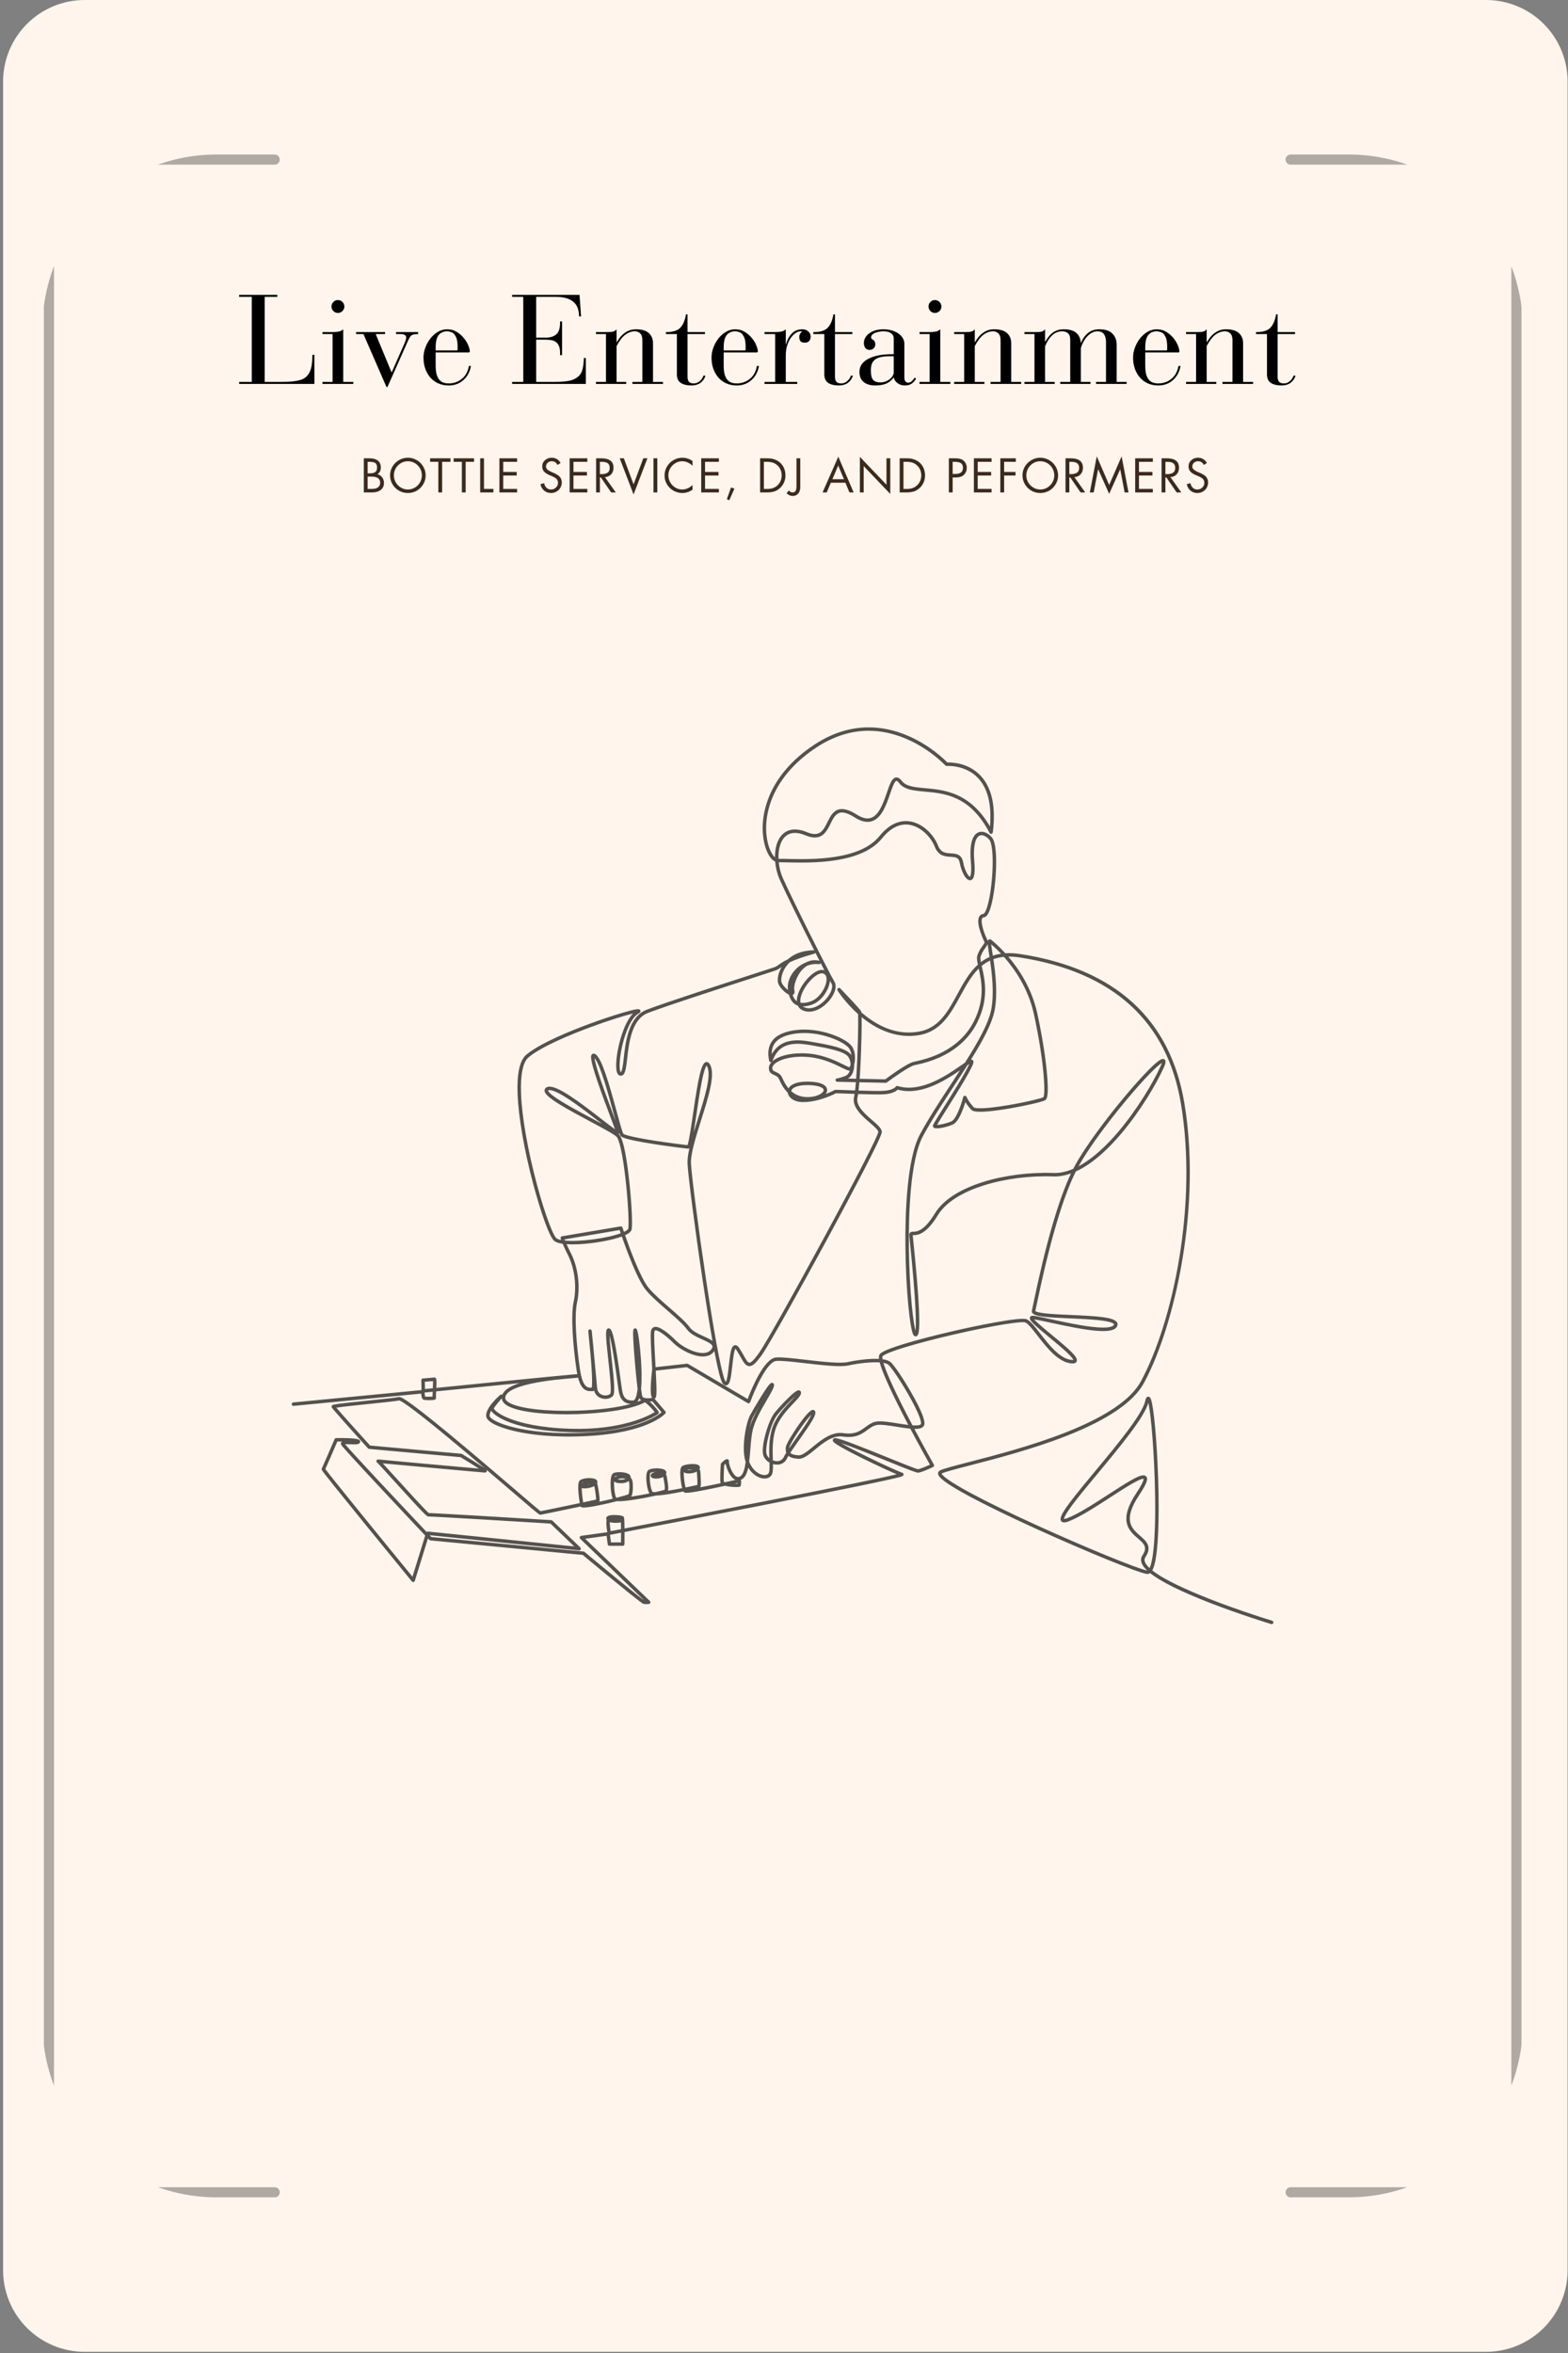 <svg xmlns="http://www.w3.org/2000/svg" xmlns:xlink="http://www.w3.org/1999/xlink" width="900" zoomAndPan="magnify" viewBox="0 0 675 1012.5" height="1350" preserveAspectRatio="xMidYMid meet" version="1.0"><rect x="0" y="0" width="675" height="1012.5" fill="#808080" stroke="none"/><defs><filter x="0%" y="0%" width="100%" height="100%" id="95ba026271"><feColorMatrix values="0 0 0 0 1 0 0 0 0 1 0 0 0 0 1 0 0 0 1 0" color-interpolation-filters="sRGB"/></filter><g/><clipPath id="86318e0b62"><path d="M 1.328 0 L 674.832 0 L 674.832 1012 L 1.328 1012 Z M 1.328 0 " clip-rule="nonzero"/></clipPath><clipPath id="90ca4499e0"><path d="M 36.445 0 L 639.719 0 C 649.031 0 657.961 3.699 664.547 10.285 C 671.133 16.871 674.832 25.801 674.832 35.117 L 674.832 976.883 C 674.832 986.199 671.133 995.129 664.547 1001.715 C 657.961 1008.301 649.031 1012 639.719 1012 L 36.445 1012 C 27.133 1012 18.199 1008.301 11.613 1001.715 C 5.027 995.129 1.328 986.199 1.328 976.883 L 1.328 35.117 C 1.328 25.801 5.027 16.871 11.613 10.285 C 18.199 3.699 27.133 0 36.445 0 Z M 36.445 0 " clip-rule="nonzero"/></clipPath><mask id="2284b7b212"><g filter="url(#95ba026271)"><rect x="-67.5" width="810" fill="#000000" y="-101.25" height="1215" fill-opacity="0.31"/></g></mask><clipPath id="c458e72891"><path d="M 1.27 1.488 L 104 1.488 L 104 880.805 L 1.27 880.805 Z M 1.27 1.488 " clip-rule="nonzero"/></clipPath><clipPath id="00893693ed"><path d="M 1.27 76.449 L 1.27 805.551 C 1.27 846.949 34.832 880.512 76.234 880.512 L 563.602 880.512 C 605.004 880.512 638.566 846.949 638.566 805.551 L 638.566 76.449 C 638.566 35.051 605.004 1.488 563.602 1.488 L 76.234 1.488 C 34.832 1.488 1.27 35.051 1.27 76.449 Z M 1.27 76.449 " clip-rule="nonzero"/></clipPath><clipPath id="cfcb1333f7"><path d="M 536 1.488 L 638 1.488 L 638 880.805 L 536 880.805 Z M 536 1.488 " clip-rule="nonzero"/></clipPath><clipPath id="849f06da2c"><path d="M 1.27 76.449 L 1.27 805.551 C 1.27 846.949 34.832 880.512 76.234 880.512 L 563.602 880.512 C 605.004 880.512 638.566 846.949 638.566 805.551 L 638.566 76.449 C 638.566 35.051 605.004 1.488 563.602 1.488 L 76.234 1.488 C 34.832 1.488 1.27 35.051 1.27 76.449 Z M 1.27 76.449 " clip-rule="nonzero"/></clipPath><clipPath id="041cb21f95"><rect x="0" width="640" y="0" height="881"/></clipPath><mask id="9a57a66bc7"><g filter="url(#95ba026271)"><rect x="-67.5" width="810" fill="#000000" y="-101.25" height="1215" fill-opacity="0.67"/></g></mask><clipPath id="7ee20a405d"><path d="M 0.496 0.812 L 423.289 0.812 L 423.289 386.875 L 0.496 386.875 Z M 0.496 0.812 " clip-rule="nonzero"/></clipPath><clipPath id="11dac813c7"><rect x="0" width="425" y="0" height="388"/></clipPath></defs><g clip-path="url(#86318e0b62)"><g clip-path="url(#90ca4499e0)"><path fill="#fff5ec" d="M 1.328 0 L 674.832 0 L 674.832 1012.887 L 1.328 1012.887 Z M 1.328 0 " fill-opacity="1" fill-rule="nonzero"/></g></g><g mask="url(#2284b7b212)"><g transform="matrix(1, 0, 0, 1, 17, 65)"><g clip-path="url(#041cb21f95)"><g clip-path="url(#c458e72891)"><g clip-path="url(#00893693ed)"><path fill="#000000" d="M 101.25 1.488 L 4.066 1.488 C 2.863 1.488 1.887 2.465 1.887 3.668 L 1.887 878.348 C 1.887 879.551 2.863 880.527 4.066 880.527 L 101.25 880.527 C 102.453 880.527 103.43 879.551 103.43 878.348 C 103.43 877.145 102.453 876.168 101.25 876.168 L 6.246 876.168 C 6.246 876.168 6.246 5.848 6.246 5.848 C 6.246 5.848 101.25 5.848 101.25 5.848 C 102.453 5.848 103.43 4.871 103.43 3.668 C 103.43 2.465 102.453 1.488 101.25 1.488 Z M 101.25 1.488 " fill-opacity="1" fill-rule="evenodd"/></g></g><g clip-path="url(#cfcb1333f7)"><g clip-path="url(#849f06da2c)"><path fill="#000000" d="M 538.602 5.848 L 633.609 5.848 C 633.609 5.848 633.609 828.25 633.609 876.168 C 633.609 876.168 538.602 876.168 538.602 876.168 C 537.398 876.168 536.422 877.145 536.422 878.348 C 536.422 879.551 537.398 880.527 538.602 880.527 L 635.789 880.527 C 636.992 880.527 637.969 879.551 637.969 878.348 L 637.969 3.668 C 637.969 2.465 636.992 1.488 635.789 1.488 L 538.602 1.488 C 537.398 1.488 536.422 2.465 536.422 3.668 C 536.422 4.871 537.398 5.848 538.602 5.848 Z M 538.602 5.848 " fill-opacity="1" fill-rule="evenodd"/></g></g></g></g></g><g mask="url(#9a57a66bc7)"><g transform="matrix(1, 0, 0, 1, 125, 312)"><g clip-path="url(#11dac813c7)"><g clip-path="url(#7ee20a405d)"><path fill="#000000" d="M 422.422 386.871 C 422.352 386.871 422.277 386.859 422.207 386.836 C 422.078 386.797 409.121 382.859 395.887 377.727 C 383.309 372.852 374.68 368.555 370.098 364.895 C 369.68 365.215 369.195 365.363 368.629 365.273 C 364.621 364.633 342.484 355.598 321.254 345.941 C 309.586 340.633 299.613 335.789 292.418 331.926 C 280.684 325.633 278.988 323.426 278.824 322.207 C 278.734 321.547 279.066 320.992 279.738 320.684 C 281.508 319.871 285.961 318.723 292.125 317.129 C 302.879 314.352 319.129 310.152 333.723 304.406 C 351 297.605 361.902 290.203 366.125 282.41 C 379.895 257.012 390.625 206.535 383.391 163.02 C 377.484 127.461 354.184 106.266 314.137 100.02 C 312.301 99.734 310.609 99.609 309.051 99.633 C 313.723 105.098 319.203 113.383 321.527 124.02 C 323.41 132.621 324.898 141.68 325.609 148.867 C 326.723 160.133 325.5 161.008 325.039 161.336 C 323.922 162.137 316.098 163.871 309.492 164.992 C 294.961 167.461 293.582 166.012 293.133 165.535 C 291.973 164.32 291.137 163.133 290.578 162.223 C 289.676 165.188 287.711 170.715 285.27 171.832 C 282.68 173.02 278.336 173.961 277.141 173.332 C 276.852 173.176 276.664 172.926 276.613 172.625 C 276.531 172.133 276.652 171.836 281.43 164.234 C 285.289 158.094 290.543 149.738 292.262 145.852 C 292.027 145.992 291.762 146.164 291.473 146.355 C 289.656 149.207 287.734 152.133 285.793 155.098 C 281.055 162.316 276.16 169.781 272.363 176.785 C 266.691 187.242 266.105 211.473 266.266 224.988 C 266.367 233.648 266.816 242.492 267.531 249.891 C 268.105 255.836 268.688 259.062 269.094 260.586 C 269.438 257.922 269.484 249.234 266.559 221.051 C 266.488 220.359 266.438 219.887 266.418 219.672 C 266.387 219.332 266.383 218.828 266.719 218.453 C 267.09 218.031 267.609 218.02 268.16 218.004 C 269.645 217.965 272.73 217.887 277.449 210.137 C 280.926 204.426 288.16 199.727 298.375 196.551 C 307.398 193.746 318.355 192.352 328.434 192.73 C 331.305 192.84 334.195 192.16 337.02 190.949 C 337.285 190.426 337.551 189.926 337.816 189.441 C 342.512 180.855 351.801 168.684 358.93 160.152 C 362.91 155.387 366.711 151.152 369.629 148.227 C 374.352 143.492 375.438 143.438 376.141 143.789 C 377.203 144.316 376.688 145.848 375.973 147.422 C 372.672 154.707 365.703 166.348 357.574 175.93 C 352.48 181.938 345.57 188.711 338.121 192.086 C 332.457 203.398 326.742 222.914 321.113 250.156 C 320.922 251.082 320.777 251.773 320.691 252.172 C 320.887 252.344 321.758 252.828 325.523 253.207 C 328.379 253.496 332.027 253.656 335.891 253.824 C 347.309 254.324 354.348 254.781 355.805 256.945 C 356.121 257.414 356.184 257.949 355.992 258.488 C 354.484 262.703 342.035 260.367 327.148 257.133 C 324.242 256.5 321.707 255.949 320.18 255.715 C 321.348 257.113 324.996 260.121 327.773 262.406 C 335.773 268.992 339.203 272.059 338.504 273.805 C 338.102 274.809 336.77 274.715 336.332 274.684 C 330.566 274.266 325.574 267.836 321.566 262.668 C 319.566 260.09 317.676 257.656 316.43 257.074 C 315.039 256.422 302.949 258.219 285.129 262.352 C 277.348 264.16 270.105 266.055 264.738 267.684 C 256.07 270.32 255.035 271.434 254.914 271.629 C 254.852 271.73 254.766 272.027 254.914 272.883 C 256.316 273.074 257.484 273.426 258.242 273.992 C 259.805 275.164 264.008 281.543 267.168 287.035 C 271.715 294.938 273.602 299.777 272.781 301.418 C 272.219 302.543 270.707 302.902 268.621 302.867 C 273.098 311.281 276.969 318.129 277.02 318.215 C 277.121 318.395 277.145 318.605 277.082 318.805 C 277.02 319.004 276.879 319.164 276.691 319.254 C 276.211 319.488 271.945 321.523 270.309 321.695 C 269.578 321.773 266.664 320.645 256.289 316.441 C 250.102 313.93 241.488 310.438 237.129 309 C 239.23 310.238 242.922 312.203 248.688 315.02 C 255.996 318.59 262.301 321.406 263.391 321.703 C 263.758 321.805 263.996 322.117 263.984 322.484 C 263.957 323.148 263.344 323.312 262.004 323.664 C 261.094 323.902 259.738 324.227 257.973 324.621 C 254.699 325.359 249.891 326.379 243.68 327.656 C 233.227 329.805 218.652 332.711 200.363 336.293 C 177.645 340.742 154.711 345.156 143.852 347.238 C 143.855 348.719 143.848 350.453 143.824 352.441 C 143.82 352.852 143.488 353.18 143.078 353.18 L 137.352 353.18 C 136.973 353.18 136.656 352.902 136.609 352.527 L 136.133 348.863 L 126.91 350.141 L 154.766 376.914 C 154.973 377.117 155.047 377.418 154.957 377.691 C 154.867 377.965 154.625 378.16 154.34 378.195 C 154.297 378.203 153.254 378.328 152.191 378.195 C 151.82 378.148 151.363 378.094 138.371 367.438 C 132.625 362.727 126.91 357.973 125.84 357.082 L 60.285 350.848 C 60.102 350.828 59.938 350.746 59.812 350.617 C 59.633 350.43 59.438 350.223 59.223 349.992 L 53.582 368.23 C 53.5 368.492 53.281 368.691 53.012 368.742 C 52.742 368.797 52.465 368.695 52.289 368.484 C 52.191 368.363 42.449 356.48 32.863 344.703 C 27.234 337.785 22.758 332.258 19.559 328.273 C 17.66 325.906 16.195 324.062 15.207 322.797 C 14.672 322.113 14.266 321.582 14 321.219 C 13.551 320.613 13.281 320.242 13.57 319.785 C 13.867 319.227 17 312 19.043 307.246 C 19.16 306.977 19.426 306.801 19.719 306.797 C 29.188 306.68 29.711 307.508 29.93 307.859 C 30.098 308.129 30.113 308.453 29.973 308.734 C 29.551 309.574 28.293 309.562 25.914 309.473 C 25.219 309.445 24.176 309.406 23.543 309.457 C 26.352 312.832 44.914 332.645 58.645 347.203 C 58.797 347.074 58.996 347.008 59.203 347.027 L 122.215 353.434 L 111.953 343.594 C 97.672 342.723 61.559 340.543 59.492 340.543 C 59.48 340.543 59.465 340.543 59.457 340.543 C 58.816 340.645 58.367 340.367 44.684 325.301 C 41.301 321.578 37.805 317.727 37.359 317.359 C 37.156 317.25 37.023 317.07 37.023 316.742 C 37.023 316.543 37.102 316.352 37.242 316.215 C 37.383 316.074 37.574 315.996 37.773 315.996 C 37.855 315.996 37.922 315.996 37.996 316.016 C 40.391 316.27 71.77 319.117 81.18 319.941 C 79.203 318.672 76.129 316.766 73.246 315.02 L 33.898 311.477 C 33.711 311.461 33.539 311.371 33.414 311.234 C 23.254 300.02 18.004 294.082 17.809 293.594 C 17.719 293.367 17.738 293.113 17.863 292.906 C 18.188 292.371 18.273 292.227 33.723 290.637 C 39.324 290.059 45.117 289.465 46.574 289.152 C 47.332 288.988 48.598 288.719 67.699 304.453 C 78.172 313.078 90.453 323.598 98.582 330.559 C 103.105 334.434 106.758 337.566 107.668 338.281 C 109.301 337.984 118.016 336.176 124.57 334.789 C 124.184 332.34 123.414 326.586 124.391 325.254 C 125.398 323.883 130.133 323.641 131.551 324.609 C 132.164 325.027 132.34 325.688 132.027 326.324 C 132.137 326.535 132.223 326.766 132.273 327.016 C 132.527 328.238 132.797 329.902 132.957 331.258 C 133.172 333.02 133.18 333.789 132.984 334.188 C 134.875 333.797 136.914 333.34 138.793 332.887 C 137.898 330.875 137.512 325.566 138.168 323.254 C 138.383 322.496 138.711 322.031 139.176 321.824 C 140.547 321.215 144.82 321.281 146.086 322.668 C 146.41 323.023 146.551 323.445 146.504 323.883 C 146.816 324.188 147.035 324.531 147.148 324.91 C 147.672 326.652 147.484 330.711 146.828 331.805 C 146.789 331.867 146.75 331.934 146.676 332.004 C 147.852 331.836 149.219 331.621 150.793 331.34 C 152.141 331.102 153.414 330.859 154.578 330.621 C 153.59 329.012 153.121 325.312 153.234 323.168 C 153.309 321.852 153.562 321.043 154.047 320.633 C 155.219 319.625 159.922 319.473 161.34 320.66 C 161.883 321.117 162.012 321.777 161.684 322.398 C 161.875 322.668 161.953 322.934 161.98 323.133 C 162.027 323.434 162.094 323.812 162.176 324.25 C 162.594 326.586 162.875 328.406 162.527 329.461 C 163.531 329.305 164.684 329.109 166.008 328.867 C 166.91 328.703 167.801 328.531 168.652 328.363 C 168.082 326.223 167.727 322.762 167.863 320.992 C 167.949 319.871 168.195 319.219 168.656 318.879 C 169.781 318.055 174.691 317.406 175.941 318.641 C 176.277 318.973 176.48 319.543 176.098 320.188 C 176.312 320.469 176.441 320.785 176.469 321.133 C 176.555 322.098 176.656 323.668 176.699 325.008 C 176.758 326.926 176.695 327.652 176.441 328 C 179.16 327.488 182.359 326.828 185.211 326.219 C 184.84 324.777 185.172 319.777 185.289 318.043 C 185.301 317.859 185.379 317.691 185.508 317.562 C 187.543 315.527 188.074 315.812 188.391 315.984 C 188.527 316.062 188.969 316.363 188.812 317.102 C 188.723 317.809 189.996 322.062 191.863 323.266 C 192.473 323.656 193.027 323.656 193.66 323.262 C 194.957 322.457 195.594 320.059 195.988 317.125 C 193.891 310.789 196.395 299.719 197.816 297.125 C 198.402 296.055 200.383 292.59 202.43 289.27 C 203.535 287.48 204.457 286.066 205.168 285.062 C 206.383 283.355 206.914 282.906 207.539 283.051 C 207.855 283.125 208.195 283.406 208.219 283.965 C 208.262 284.984 207.215 286.824 205.211 290.262 C 202.875 294.266 199.969 299.25 199.035 303.297 C 198.465 305.781 198.227 308.859 197.992 311.832 C 197.855 313.609 197.719 315.355 197.516 316.965 C 197.547 317.047 197.578 317.129 197.609 317.207 C 199.086 320.848 201.746 322.434 203.578 322.684 C 204.57 322.816 205.406 322.582 205.816 322.051 C 206.297 321.426 206.305 319.523 206.242 317.348 C 204.941 316.602 203.941 315.449 203.562 314.125 C 202.492 310.387 205.703 299.379 208.359 296.039 C 209.641 294.43 211.906 291.941 213.875 289.988 C 218.02 285.875 218.73 286.137 219.199 286.312 C 219.355 286.371 219.867 286.617 219.84 287.375 C 219.797 288.465 218.555 289.766 216.68 291.738 C 213.941 294.609 210.195 298.539 208.738 303.344 C 207.418 307.691 207.574 312.406 207.703 316.191 C 207.703 316.258 207.707 316.324 207.711 316.387 C 208.168 316.57 208.652 316.688 209.141 316.727 C 210.023 316.797 211.621 316.656 212.441 314.91 C 212.668 314.426 213.02 313.816 213.465 313.105 C 213.164 312.301 213.195 311.445 213.273 310.73 C 213.438 309.273 216.438 304.59 218.184 302.051 C 221.418 297.355 223.633 294.879 224.773 294.695 C 225.27 294.617 225.703 294.844 225.906 295.293 C 226.566 296.727 224.285 300.203 218.922 307.785 C 217.539 309.742 216.207 311.629 215.211 313.148 C 215.789 313.773 216.996 314.137 218.805 314.238 C 220.348 314.324 222.555 312.512 224.895 310.598 C 228.504 307.641 232.996 303.961 238.016 304.672 C 243.043 305.387 245.199 303.805 247.48 302.129 C 248.648 301.27 249.855 300.383 251.43 299.883 C 253.512 299.215 257.383 299.836 261.484 300.496 C 262.855 300.715 264.484 300.977 266.027 301.156 C 265.266 299.711 264.496 298.234 263.734 296.754 C 260.344 290.156 257.742 284.727 256.004 280.617 C 254.777 277.715 254.07 275.695 253.699 274.262 C 250.109 274.008 244.797 274.57 240.195 275.566 C 236.613 276.34 228.969 275.453 221.574 274.594 C 216.367 273.988 211.445 273.414 209.176 273.617 C 205.07 273.984 199.68 286.551 197.949 291.359 C 197.871 291.57 197.707 291.734 197.5 291.812 C 197.289 291.887 197.055 291.863 196.863 291.75 L 170.652 276.301 L 157.297 277.801 C 157.828 287.938 157.672 289.285 156.98 289.754 C 156.914 289.801 156.844 289.836 156.773 289.859 L 161.402 295.285 C 161.645 295.566 161.641 295.988 161.391 296.266 C 161.09 296.605 153.684 304.609 127.527 305.957 C 112.797 306.719 102.535 305.211 96.52 303.809 C 89.27 302.121 84.711 299.805 84.328 297.613 C 83.699 294.027 89.629 288.832 90.305 288.25 C 90.574 288.023 90.957 288.012 91.234 288.215 C 91.941 286.195 94.41 284.52 98.699 283.145 C 87.086 284.289 73.492 285.645 62.758 286.723 C 62.707 287.75 62.652 288.938 62.672 289.285 C 62.773 289.559 62.715 289.875 62.488 290.098 C 62.324 290.262 62.098 290.484 59.793 290.508 C 57.441 290.531 57.156 290.25 56.965 290.066 C 56.539 289.648 56.375 288.516 56.301 287.672 L 1.391 292.957 C 0.98 292.996 0.613 292.695 0.574 292.285 C 0.535 291.871 0.836 291.508 1.25 291.469 L 56.461 286.156 L 56.363 281.914 C 56.352 281.516 56.656 281.18 57.055 281.152 C 59.16 280.992 61.516 280.793 61.812 280.73 C 62.055 280.676 62.305 280.738 62.496 280.902 C 62.891 281.234 62.984 281.66 62.828 285.215 C 69.117 284.582 79.758 283.52 90.316 282.473 C 99.949 281.52 107.625 280.766 113.129 280.238 C 116.402 279.926 118.934 279.688 120.66 279.535 C 121.57 279.453 122.289 279.391 122.777 279.352 C 123.055 279.332 123.297 279.312 123.508 279.32 C 123.395 278.75 123.289 278.141 123.191 277.48 C 121.703 267.316 120.598 254.242 121.973 248.02 C 123.348 241.797 122.387 233.844 119.582 228.234 C 118.43 225.938 117.688 224.324 117.203 223.203 C 115.73 222.992 114.473 222.629 113.672 222.047 C 111.465 220.434 107.543 208.734 104.637 197.852 C 100.68 183.043 98.191 168.777 97.812 158.707 C 97.484 149.922 98.73 144.262 101.52 141.887 C 107.406 136.867 121.16 131.367 128.836 128.535 C 133.758 126.719 138.754 125.043 142.906 123.82 C 149.281 121.941 149.906 122.203 150.203 122.332 C 150.504 122.461 150.703 122.734 150.723 123.047 C 150.758 123.621 150.242 123.965 149.672 124.297 C 145.277 126.82 141.832 139.344 141.738 146.234 C 141.707 148.723 142.145 149.297 142.234 149.387 C 142.297 149.348 142.586 149.102 142.879 147.762 C 143.133 146.605 143.312 145.035 143.52 143.215 C 144.328 136.145 145.551 125.461 153.449 122.457 C 162.027 119.199 186.336 111.34 199.395 107.117 C 204.102 105.594 207.5 104.496 208.289 104.219 C 209.086 103.938 209.613 103.566 210.34 103.055 C 211.199 102.449 212.262 101.699 214.18 100.785 C 216.461 98.742 219.988 96.965 225.383 96.898 C 225.422 96.895 225.461 96.898 225.5 96.906 C 220.027 86.07 213.223 72.242 210.637 66.469 C 209.621 64.199 208.938 61.484 208.707 58.758 C 207.055 57.988 205.527 55.797 204.516 52.641 C 203.617 49.836 201.91 42.238 205.492 32.301 C 208.797 23.125 215.762 14.855 225.637 8.383 C 232.754 3.719 240.207 1.234 247.789 1.004 C 253.859 0.816 260.012 2.062 266.082 4.707 C 275.395 8.762 281.52 14.762 282.809 16.094 C 284.523 16.027 291.691 16.117 297.027 21.672 C 301.984 26.832 303.789 35.062 302.395 46.145 C 302.352 46.469 302.105 46.727 301.785 46.785 C 301.465 46.844 301.141 46.688 300.988 46.398 C 292.582 30.375 281.758 29.41 273.062 28.633 C 268.359 28.215 264.301 27.852 262.031 24.922 C 261.34 24.027 260.977 24.008 260.883 24.023 C 260.047 24.16 259.023 27.145 258.199 29.543 C 256.617 34.145 254.648 39.867 250.504 41.32 C 248.352 42.078 245.852 41.57 243.074 39.812 C 240.184 37.984 238.004 37.309 236.414 37.758 C 234.586 38.27 233.59 40.293 232.531 42.434 C 231.188 45.152 229.59 48.383 225.77 48.383 C 224.66 48.383 223.363 48.113 221.832 47.477 C 217.895 45.844 214.848 46.086 212.785 48.207 C 210.777 50.266 209.992 53.84 210.137 57.566 C 211.074 57.535 212.43 57.562 214.133 57.602 C 224.188 57.82 245.113 58.277 253.57 47.789 C 258.543 41.625 263.469 40.934 266.723 41.441 C 272.359 42.324 277.055 47.312 278.785 51.793 C 280 54.941 282.102 55.07 284.328 55.207 C 286.512 55.336 288.984 55.488 289.625 59.043 C 290.281 62.688 291.961 65.148 292.539 65.285 C 292.668 65.156 293.414 64.152 292.93 58.625 C 292.168 49.898 294.219 47.059 296.074 46.211 C 297.797 45.426 299.891 46.117 301.82 48.105 C 303.961 50.312 303.953 58.066 303.754 62.492 C 303.453 69.281 302.402 76.004 301.074 79.613 C 300.324 81.645 299.52 82.637 298.531 82.73 C 298.184 82.766 297.977 82.895 297.828 83.168 C 296.875 84.938 299.098 90.699 300.102 92.59 C 300.152 92.68 300.191 92.77 300.223 92.855 C 300.305 92.59 300.449 92.434 300.66 92.309 C 300.785 92.234 301.234 92.031 301.75 92.441 C 302.691 93.195 305.012 95.148 307.777 98.191 C 309.762 98.062 311.945 98.164 314.367 98.543 C 355.121 104.898 378.84 126.508 384.867 162.773 C 389.215 188.934 386.688 214.379 383.805 231.113 C 380.297 251.449 374.336 270.406 367.441 283.125 C 363.043 291.234 351.883 298.863 334.27 305.797 C 319.59 311.578 303.289 315.789 292.5 318.574 C 286.641 320.09 282.012 321.285 280.363 322.043 C 280.344 322.051 280.328 322.059 280.316 322.066 C 280.434 322.512 281.672 324.445 292.902 330.488 C 300.043 334.332 309.988 339.172 321.668 344.488 C 342.43 353.938 364.824 363.105 368.816 363.789 C 367.602 362.645 366.809 361.57 366.449 360.562 C 366.023 359.371 366.145 358.258 366.816 357.254 C 369.16 353.734 367.434 352.238 364.816 349.973 C 362.906 348.316 360.742 346.445 360.07 343.398 C 359.316 339.969 360.664 335.727 364.199 330.434 C 367.289 325.801 367.34 324.582 367.297 324.34 C 367.07 324.285 366.105 324.309 362.598 326.293 C 359.973 327.773 356.664 329.918 353.164 332.191 C 346.891 336.254 339.785 340.863 334.973 342.668 C 334.312 342.914 332.562 343.57 331.812 342.52 C 331.145 341.578 331.531 339.918 335.531 334.559 C 338.281 330.875 342.23 326.125 346.41 321.094 C 355.965 309.605 366.797 296.582 368.016 290.789 C 368.141 290.195 368.434 288.801 369.473 289.004 C 370.148 289.133 370.52 289.879 370.945 291.953 C 371.242 293.422 371.547 295.504 371.844 298.141 C 372.434 303.367 372.953 310.332 373.305 317.754 C 374.168 335.762 373.867 351.113 372.504 358.812 C 372.211 360.473 371.777 362.43 371.027 363.754 C 380.973 371.625 410.41 381.703 422.641 385.406 C 423.035 385.527 423.258 385.945 423.141 386.34 C 423.039 386.66 422.742 386.871 422.422 386.871 Z M 60.707 349.387 L 126.211 355.613 C 126.363 355.629 126.504 355.688 126.621 355.785 C 135.938 363.555 150.039 375.152 152.301 376.621 L 124.762 350.152 C 124.559 349.953 124.48 349.656 124.57 349.383 C 124.66 349.109 124.895 348.91 125.18 348.871 L 136.41 347.316 C 136.254 346.328 135.969 344.262 136.031 342.699 C 136.043 342.477 136.09 342.27 136.168 342.074 C 136.16 342.059 136.148 342.039 136.137 342.023 C 135.906 341.637 135.898 341.207 136.117 340.852 C 136.57 340.102 138.062 339.801 140.547 339.949 C 143.238 340.113 143.473 340.621 143.594 340.895 C 143.738 341.203 143.82 342.82 143.844 345.723 C 178.738 339.031 248.711 325.457 261.02 322.383 C 258.086 321.148 252.672 318.637 247.449 316.078 C 233.602 309.285 233.531 308.395 233.484 307.809 C 233.453 307.441 233.656 307.102 234.004 306.945 C 234.438 306.746 234.98 306.5 242.457 309.332 C 246.684 310.934 252.086 313.121 256.855 315.055 C 262.668 317.41 269.25 320.082 270.195 320.203 C 271.215 320.074 273.801 318.953 275.324 318.25 C 274.18 316.211 270.707 309.992 266.875 302.762 C 265.191 302.605 263.27 302.297 261.246 301.969 C 257.5 301.367 253.629 300.746 251.887 301.305 C 250.547 301.734 249.488 302.512 248.367 303.332 C 246.055 305.031 243.438 306.953 237.805 306.152 C 233.438 305.531 229.402 308.836 225.844 311.75 C 223.164 313.949 220.848 315.848 218.723 315.73 C 216.688 315.617 215.293 315.203 214.402 314.441 C 214.148 314.863 213.941 315.238 213.797 315.547 C 212.918 317.418 211.18 318.391 209.023 318.219 C 208.594 318.184 208.168 318.105 207.758 317.988 C 207.809 320.32 207.719 322.031 207.004 322.961 C 206.254 323.938 204.93 324.375 203.375 324.164 C 201.488 323.906 198.891 322.527 197.098 319.531 C 196.605 321.859 195.824 323.676 194.449 324.531 C 194.254 324.652 194.059 324.754 193.863 324.832 C 194.113 325.203 194.066 325.754 194.02 326.371 C 194 326.57 193.984 326.777 193.984 326.922 C 193.984 327.078 193.93 327.598 193.238 327.797 C 192.48 328.016 189.219 327.859 187.105 327.34 C 185.406 327.711 183.551 328.109 181.801 328.473 C 170.191 330.871 169.785 330.461 169.387 330.066 C 169.316 329.996 169.246 329.902 169.18 329.781 C 168.141 329.988 167.094 330.191 166.125 330.367 C 161.598 331.188 158.957 331.496 157.383 331.547 C 155.992 331.859 154.41 332.188 152.785 332.496 C 150.113 333 143.594 334.156 140.723 333.969 C 140.688 333.965 140.652 333.961 140.621 333.961 C 139.465 334.254 138.215 334.555 136.934 334.852 C 134.129 335.496 127.41 336.961 125.664 336.66 C 125.266 336.59 125.039 336.422 124.91 336.25 C 123.559 336.535 121.969 336.867 120.098 337.262 C 112.023 338.953 107.777 339.812 107.484 339.812 C 107.246 339.812 106.199 339.023 104.34 337.445 C 102.699 336.055 100.34 334.035 97.609 331.695 C 93.898 328.516 89.301 324.578 84.402 320.414 C 84.582 320.641 84.617 320.844 84.543 321.102 C 84.449 321.438 84.148 321.66 83.797 321.66 C 83.383 321.66 67.355 320.207 60.488 319.582 C 54.773 319.066 49.074 318.543 44.809 318.152 C 42.73 317.961 40.992 317.801 39.754 317.684 C 40 317.949 40.281 318.258 40.609 318.613 C 41.961 320.082 43.82 322.129 45.793 324.297 C 50.805 329.816 58.309 338.078 59.574 339.062 C 63.312 339.141 97.332 341.203 112.316 342.121 C 112.496 342.133 112.664 342.207 112.789 342.328 L 124.816 353.855 C 125.047 354.078 125.113 354.422 124.98 354.711 C 124.844 355 124.543 355.172 124.227 355.141 L 59.973 348.609 C 60.219 348.871 60.465 349.129 60.707 349.387 Z M 15.055 320.133 C 17.27 323.238 38.066 348.77 52.566 366.461 L 58.043 348.746 C 49.18 339.352 22.578 311.102 21.883 309.719 C 21.699 309.344 21.707 308.949 21.914 308.633 C 22.004 308.492 22.117 308.383 22.258 308.293 C 21.578 308.281 20.895 308.281 20.223 308.285 C 18.48 312.336 15.855 318.41 15.055 320.133 Z M 367.199 322.84 C 367.703 322.84 368.086 322.988 368.375 323.277 C 369.23 324.145 369.062 325.836 365.441 331.262 C 358.137 342.211 362.207 345.734 365.797 348.844 C 368.422 351.117 371.137 353.469 368.059 358.082 C 367.656 358.688 367.59 359.316 367.855 360.059 C 368.16 360.91 368.852 361.812 369.863 362.758 C 371.895 358.605 372.723 344.48 372.086 324.641 C 371.824 316.547 371.316 308.148 370.695 301.598 C 370.152 295.867 369.672 293.035 369.344 291.641 C 367.559 298 356.953 310.758 347.562 322.051 C 343.539 326.891 339.738 331.461 337.027 335.055 C 333.461 339.781 333.047 341.199 333.047 341.605 C 333.199 341.613 333.598 341.586 334.445 341.27 C 339.109 339.52 346.141 334.961 352.348 330.938 C 360.785 325.465 365.074 322.84 367.199 322.84 Z M 138.008 351.688 L 142.336 351.688 C 142.352 350.289 142.355 348.859 142.352 347.527 C 139.809 348.016 138.148 348.332 137.59 348.441 Z M 137.52 342.969 C 137.496 344.258 137.711 345.922 137.855 346.867 C 139.266 346.598 140.77 346.312 142.348 346.008 C 142.34 344.887 142.328 343.887 142.305 343.105 C 142.262 343.117 142.219 343.121 142.18 343.129 C 141.48 343.258 139.133 343.48 137.52 342.969 Z M 59.496 340.539 C 59.492 340.539 59.488 340.539 59.484 340.539 C 59.488 340.539 59.492 340.539 59.496 340.539 Z M 59.664 339.125 Z M 59.367 339.055 C 59.332 339.055 59.293 339.059 59.25 339.062 C 59.277 339.059 59.344 339.059 59.449 339.059 C 59.426 339.055 59.395 339.055 59.367 339.055 Z M 125.406 328.344 C 125.465 330.184 125.75 332.734 126.023 334.48 C 128.652 333.922 130.758 333.469 131.629 333.266 C 131.613 332.289 131.277 329.633 130.84 327.469 C 129.254 328.363 126.73 328.594 125.656 328.398 C 125.566 328.383 125.484 328.363 125.406 328.344 Z M 140.211 332.387 C 140.281 332.414 140.387 332.438 140.535 332.453 C 143.023 331.82 145.004 331.242 145.598 330.93 C 145.91 330.121 146.164 326.82 145.719 325.34 C 145.711 325.316 145.699 325.289 145.691 325.266 C 144.531 326.219 142.465 326.348 141.152 326.164 C 140.289 326.039 139.691 325.793 139.359 325.43 C 139.328 326.023 139.324 326.742 139.367 327.598 C 139.484 329.895 139.875 331.781 140.211 332.387 Z M 140.152 332.363 Z M 155.938 329.965 C 156.051 330.008 156.363 330.078 157.188 330.059 C 159.277 329.582 160.711 329.188 161.121 328.996 C 161.398 328.367 160.895 325.582 160.703 324.516 C 160.637 324.137 160.574 323.801 160.527 323.516 C 159.566 324.062 158.277 324.289 157.203 324.254 C 156.141 324.219 155.469 323.938 155.207 323.418 C 155.031 323.07 155.07 322.672 155.309 322.328 C 155.688 321.781 156.465 321.469 157.328 321.328 C 156.191 321.367 155.25 321.57 155.02 321.766 C 154.344 322.527 154.867 328.691 155.938 329.965 Z M 161.188 328.961 Z M 169.336 321.469 C 169.297 323.328 169.688 326.449 170.109 328.074 C 172.492 327.59 174.418 327.156 175.199 326.965 C 175.273 326.012 175.156 323.289 174.98 321.262 C 174.98 321.246 174.977 321.23 174.969 321.215 C 173.34 322.141 170.746 322.262 169.629 321.668 C 169.52 321.609 169.422 321.543 169.336 321.469 Z M 129.137 326.566 C 128.703 326.609 128.23 326.719 127.773 326.867 C 128.227 326.797 128.703 326.699 129.137 326.566 Z M 191.34 326.391 C 191.82 326.422 192.23 326.43 192.512 326.41 C 192.52 326.355 192.523 326.301 192.527 326.25 C 192.531 326.207 192.535 326.16 192.539 326.109 C 192.215 326.188 191.812 326.281 191.344 326.391 Z M 126.402 325.789 C 125.949 325.914 125.672 326.051 125.598 326.141 C 125.582 326.16 125.57 326.184 125.559 326.211 C 125.812 326.066 126.098 325.922 126.402 325.789 Z M 193.348 325.898 C 193.336 325.906 193.316 325.91 193.289 325.918 C 193.309 325.914 193.328 325.906 193.348 325.898 Z M 186.598 325.641 C 186.723 325.695 186.902 325.75 187.125 325.805 C 188.969 325.402 190.547 325.047 191.586 324.805 C 191.359 324.707 191.137 324.582 190.914 324.426 C 189.047 323.113 187.707 319.754 187.391 317.859 C 187.191 318.027 186.977 318.223 186.762 318.426 C 186.574 321.387 186.465 324.762 186.598 325.641 Z M 186.469 325.578 Z M 140.91 324.598 C 141.449 324.73 142.375 324.812 143.32 324.652 C 143.711 324.59 144.051 324.488 144.324 324.363 C 143.312 324.062 141.922 324.062 140.91 324.598 Z M 139.812 323.176 C 139.75 323.246 139.676 323.406 139.602 323.668 C 139.66 323.621 139.723 323.57 139.793 323.523 C 140.137 323.293 140.504 323.113 140.891 322.98 C 140.426 323.016 140.043 323.082 139.812 323.176 Z M 139.824 323.164 Z M 280.27 322.098 Z M 170.355 320.676 Z M 14.895 320.469 C 14.863 320.531 14.844 320.57 14.828 320.59 C 14.855 320.551 14.879 320.512 14.895 320.469 Z M 170.754 320.473 C 171.125 320.539 171.691 320.566 172.391 320.473 C 172.602 320.445 172.805 320.41 173 320.367 C 172.113 320.254 171.25 320.328 170.754 320.473 Z M 270.16 320.211 C 270.156 320.211 270.156 320.211 270.152 320.211 C 270.156 320.211 270.156 320.211 270.16 320.211 Z M 34.324 310.016 L 73.555 313.547 C 73.668 313.555 73.777 313.594 73.875 313.652 C 73.902 313.668 76.512 315.25 79.082 316.852 C 80.594 317.793 81.793 318.555 82.652 319.121 C 83.082 319.402 83.43 319.629 83.703 319.824 C 78.289 315.227 72.547 310.387 67.246 306.016 C 50.852 292.492 47.504 290.727 46.832 290.625 C 45.219 290.957 39.707 291.523 33.875 292.125 C 28.57 292.672 22.176 293.328 19.781 293.727 C 21.965 296.301 29.219 304.375 34.324 310.016 Z M 13.586 319.762 C 13.582 319.766 13.578 319.77 13.574 319.777 C 13.578 319.773 13.582 319.766 13.586 319.762 Z M 37.359 317.363 C 37.395 317.387 37.547 317.488 37.773 317.488 C 37.617 317.461 37.477 317.422 37.359 317.363 Z M 217.363 288.797 C 215.324 290.527 211.852 294.051 209.531 296.969 C 206.969 300.191 204.133 310.676 205 313.715 C 205.184 314.359 205.613 314.969 206.184 315.465 C 206.062 311.711 206.008 307.191 207.309 302.91 C 208.867 297.77 212.758 293.688 215.598 290.707 C 216.203 290.07 216.852 289.391 217.363 288.797 Z M 224.285 296.734 C 223.348 297.629 221.668 299.617 219.324 303.035 C 216.605 307 214.84 310.203 214.762 310.898 C 214.75 310.992 214.742 311.082 214.738 311.172 C 215.617 309.875 216.645 308.418 217.703 306.926 C 219.418 304.5 221.191 301.988 222.52 299.895 C 223.523 298.312 224.031 297.332 224.285 296.738 Z M 234.512 308.34 Z M 86.41 295.055 C 85.941 295.922 85.691 296.727 85.801 297.359 C 85.973 298.336 89.125 300.555 96.859 302.355 C 102.781 303.734 112.895 305.219 127.453 304.469 C 149.344 303.336 157.824 297.387 159.801 295.711 L 155.797 291.02 C 155.516 291.062 155.133 291.113 154.695 291.145 C 156.98 293.098 158.441 295.312 158.516 295.426 C 158.73 295.758 158.652 296.203 158.328 296.438 C 158.207 296.527 155.238 298.66 149.039 300.703 C 143.363 302.57 133.773 304.711 120.309 304.285 C 96.727 303.539 87.961 297.496 86.41 295.055 Z M 87.559 294.023 C 87.691 294.602 89.508 296.574 94.727 298.562 C 99.184 300.262 107.25 302.375 120.355 302.789 C 142.41 303.484 154.105 297.293 156.828 295.633 C 156.113 294.68 154.582 292.809 152.617 291.418 C 146.559 294.715 133.562 296.215 123.246 296.516 C 112.766 296.82 99.539 296.082 93.832 293.094 C 92.062 292.168 91.121 291.051 91.031 289.77 C 91.027 289.742 91.027 289.711 91.023 289.684 C 90.246 290.566 88.277 292.828 87.559 294.023 Z M 201.801 293.199 C 200.734 295 199.762 296.695 199.129 297.848 C 198.703 298.621 198.152 300.355 197.684 302.535 C 198.441 299.586 200.086 296.281 201.801 293.199 Z M 267.809 301.328 C 269.672 301.453 271.145 301.355 271.445 300.75 C 271.75 300.145 270.977 296.652 265.871 287.781 C 262.172 281.355 258.41 275.984 257.348 275.188 C 256.902 274.855 256.199 274.613 255.301 274.453 C 256.191 277.457 258.648 283.59 265.066 296.07 C 265.98 297.848 266.902 299.613 267.809 301.328 Z M 123.836 280.766 C 123.809 280.777 123.777 280.789 123.746 280.797 C 123.48 280.863 122.828 280.918 121.246 281.051 C 117.617 281.355 110.059 281.992 103.633 283.391 C 96.188 285.016 92.348 287.184 92.52 289.664 C 92.586 290.57 93.648 291.309 94.527 291.77 C 99.016 294.121 110.273 295.398 123.203 295.02 C 132.539 294.75 140.832 293.691 146.559 292.117 C 142.121 291.848 141.527 287.895 141.23 285.91 L 141.195 285.66 C 141.148 285.371 141.059 284.695 140.934 283.762 C 140.547 280.875 139.824 275.504 139.012 270.625 C 138.301 266.379 137.766 263.996 137.391 262.656 C 137.465 265.121 137.953 269.508 138.336 272.961 C 139.469 283.133 139.852 287.703 138.781 288.773 C 137.609 289.941 135.527 290.289 133.715 289.621 C 132.199 289.059 131.148 287.895 130.734 286.352 C 130.539 286.539 130.293 286.637 130.031 286.621 C 129.898 286.613 129.738 286.617 129.57 286.621 C 127.5 286.656 125.234 286.172 123.836 280.766 Z M 150.203 289.609 C 150.168 289.715 150.133 289.816 150.094 289.914 C 149.883 290.449 149.637 290.887 149.355 291.23 C 149.969 291.004 150.531 290.773 151.047 290.531 C 150.691 290.305 150.398 290.004 150.203 289.609 Z M 137.051 259.59 C 137.262 259.59 137.473 259.66 137.656 259.797 C 138.703 260.578 139.914 264.918 142.414 283.562 C 142.539 284.488 142.629 285.156 142.672 285.434 L 142.711 285.691 C 143.125 288.461 143.82 290.918 147.684 290.609 C 147.938 290.59 148.191 290.359 148.434 289.934 C 148.914 289.09 149.266 287.609 149.473 285.594 C 148.938 281.383 148.406 275.297 148.324 274.336 C 148.008 270.688 147.766 267.312 147.637 264.832 C 147.395 260.117 147.602 259.984 148.008 259.719 C 148.34 259.504 148.758 259.562 149.031 259.859 C 149.719 260.609 150.516 267.125 150.914 272.871 C 151.148 276.234 151.387 281.496 150.973 285.617 C 151.195 287.375 151.395 288.594 151.539 288.93 C 151.914 289.793 154.184 289.793 155.734 289.516 C 155.262 288.945 154.945 287.469 155.234 282.863 C 155.398 280.199 155.711 277.566 155.762 277.113 C 155.711 276.156 155.66 275.219 155.609 274.332 C 155.266 268.258 154.945 262.52 155.227 260.812 C 155.422 259.645 156.066 259.207 156.574 259.043 C 158.82 258.324 163.043 261.922 166.191 265.07 C 168.164 267.043 173.797 270.445 177.984 270.188 C 179.371 270.105 180.438 269.602 181.152 268.691 C 181.828 267.832 181.719 267.391 181.684 267.246 C 181.434 266.23 179.359 265.297 177.355 264.391 C 174.934 263.301 172.188 262.062 170.703 260.027 C 169.051 257.766 165.777 254.926 162.316 251.922 C 158.988 249.035 155.551 246.055 153.188 243.266 C 149.504 238.93 144.828 226.238 142.695 220.082 C 138.969 221.453 132.891 222.66 127.062 223.188 C 124.859 223.387 121.703 223.574 118.914 223.383 C 119.375 224.406 120.016 225.766 120.918 227.566 C 123.867 233.461 124.879 241.809 123.434 248.344 C 122.102 254.367 123.199 267.234 124.672 277.262 C 125.832 285.188 128.066 285.148 129.547 285.125 C 129.602 285.125 129.656 285.125 129.715 285.125 C 129.883 284.398 130.125 281.645 129.254 271.305 C 129 268.691 128.762 266.223 128.582 264.383 L 128.266 261.086 C 128.262 261.043 128.258 261.004 128.254 260.965 C 128.25 260.906 128.246 260.871 128.242 260.859 L 128.254 260.855 C 128.258 260.082 128.742 260.035 128.91 260.016 C 129.168 259.992 129.605 260.055 129.727 260.711 L 129.73 260.711 C 129.73 260.719 129.734 260.738 129.734 260.766 C 129.742 260.797 129.746 260.828 129.746 260.859 L 129.793 261.293 C 130.211 265.266 130.527 268.594 130.762 271.391 C 131.305 277.039 131.883 283.125 132.039 285.164 C 132.195 287.176 133.48 287.941 134.23 288.219 C 135.465 288.676 136.953 288.465 137.703 287.734 C 138.355 286.648 137.449 278.516 136.848 273.125 C 135.562 261.578 135.57 259.809 136.906 259.602 C 136.953 259.594 137.004 259.59 137.051 259.59 Z M 170.816 274.785 C 170.949 274.785 171.082 274.82 171.195 274.887 L 196.855 290.012 C 198.309 286.148 203.781 272.602 209.043 272.129 C 211.469 271.914 216.23 272.469 221.75 273.109 C 228.684 273.914 236.539 274.828 239.883 274.105 C 243.25 273.379 249.035 272.496 253.398 272.742 C 253.273 271.727 253.422 271.203 253.637 270.848 C 253.918 270.395 254.656 269.191 264.305 266.258 C 269.703 264.613 276.98 262.711 284.793 260.898 C 295.551 258.402 314.461 254.5 317.066 255.723 C 318.637 256.457 320.453 258.793 322.746 261.754 C 326.578 266.684 331.34 272.824 336.441 273.191 C 336.766 273.215 336.961 273.199 337.074 273.18 C 336.961 272.852 336.422 271.918 333.949 269.629 C 331.961 267.789 329.348 265.637 326.824 263.559 C 319.645 257.648 317.879 256.016 318.41 254.797 C 318.637 254.277 319.188 254.07 320.039 254.184 C 321.574 254.391 324.172 254.957 327.465 255.672 C 332.727 256.816 339.273 258.238 344.758 258.902 C 352.973 259.898 354.367 258.594 354.582 257.984 C 354.617 257.887 354.605 257.844 354.562 257.777 C 354.301 257.387 353.125 256.652 348.195 256.102 C 344.645 255.703 340.16 255.508 335.828 255.316 C 326.168 254.898 320.645 254.582 319.457 253.031 C 319.211 252.711 319.125 252.324 319.211 251.941 C 319.293 251.574 319.441 250.855 319.648 249.855 C 325.059 223.664 330.57 204.547 336.051 192.926 C 333.523 193.836 330.953 194.32 328.379 194.223 C 318.461 193.852 307.688 195.219 298.82 197.977 C 288.961 201.043 282.012 205.516 278.727 210.914 C 273.586 219.359 269.945 219.453 268.199 219.496 C 268.102 219.5 267.996 219.504 267.906 219.508 C 267.906 219.516 267.906 219.523 267.906 219.531 C 267.93 219.742 267.977 220.211 268.047 220.895 C 272.141 260.324 270.52 262.043 269.91 262.688 C 269.688 262.922 269.398 263.043 269.094 263.031 C 268.719 263.016 268.402 262.785 268.156 262.352 C 266.699 259.773 264.938 242.93 264.762 224.25 C 264.637 210.816 265.285 186.695 271.047 176.074 C 274.875 169.016 279.789 161.523 284.539 154.281 C 285.809 152.348 287.062 150.434 288.285 148.547 C 282.945 152.219 274.656 157.52 266.297 157.52 C 264.684 157.52 263.07 157.32 261.473 156.879 C 260.828 157.496 259.281 158.547 256.062 158.844 C 254.055 159.027 249.047 158.91 244.402 158.758 C 244.312 159.344 244.223 159.859 244.121 160.285 C 243.309 163.812 247.277 167.242 250.465 170 C 252.695 171.93 254.457 173.453 254.609 174.918 C 254.66 175.379 254.75 176.238 247.422 190.473 C 243.312 198.457 237.488 209.422 231.02 221.348 C 219.656 242.316 205.945 266.879 202.926 271.102 C 200.391 274.652 198.914 275.945 197.488 275.867 C 195.984 275.785 195.082 274.188 193.84 271.98 C 193.324 271.07 192.746 270.039 192.035 268.945 C 191.824 268.617 191.668 268.457 191.578 268.379 C 190.969 269.16 190.527 273.164 190.258 275.598 C 189.629 281.301 189.238 283.664 187.875 284.086 C 187.48 284.207 186.875 284.191 186.207 283.422 C 185.844 283.004 184.906 281.918 182.516 269.363 C 182.457 269.449 182.395 269.531 182.328 269.613 C 181.34 270.875 179.91 271.57 178.074 271.68 C 173.59 271.953 167.578 268.566 165.133 266.125 C 161.027 262.02 157.949 260.172 157.031 260.465 C 156.969 260.484 156.789 260.543 156.703 261.055 C 156.445 262.598 156.781 268.52 157.102 274.246 C 157.141 274.965 157.18 275.652 157.215 276.305 L 170.734 274.789 C 170.762 274.785 170.789 274.785 170.816 274.785 Z M 58.07 289.066 Z M 62.5 289.016 C 62.5 289.016 62.504 289.016 62.504 289.016 C 62.504 289.016 62.504 289.016 62.5 289.016 Z M 58.02 288.934 C 58.613 289.039 60.285 289.031 61.176 288.957 C 61.176 288.516 61.207 287.867 61.254 286.875 C 60.051 286.996 58.887 287.113 57.773 287.227 C 57.824 287.934 57.926 288.621 58.02 288.934 Z M 57.867 288.898 Z M 137.699 287.746 Z M 57.875 282.586 L 57.945 285.707 C 58.656 285.633 59.812 285.52 61.324 285.367 C 61.375 284.246 61.422 282.992 61.398 282.285 C 60.445 282.383 58.848 282.512 57.875 282.586 Z M 179.207 144.973 C 179.789 144.973 180.301 145.383 180.727 146.195 C 182.988 150.523 179.996 159.98 176.832 169.996 C 174.582 177.113 172.254 184.473 172.465 188.699 C 172.723 193.941 175.703 216.945 178.84 237.93 C 183.469 268.859 186.266 281.203 187.336 282.441 C 187.391 282.508 187.438 282.551 187.473 282.586 C 188.07 281.781 188.504 277.84 188.77 275.438 C 189.367 270.047 189.746 267.219 191.258 266.863 C 192.305 266.613 193.047 267.758 193.289 268.133 C 194.023 269.266 194.617 270.316 195.141 271.246 C 196.074 272.906 196.883 274.34 197.566 274.375 C 198.711 274.441 200.965 271.273 201.711 270.23 C 204.301 266.609 216.211 245.512 229.422 221.16 C 243.383 195.426 252.883 176.93 253.117 175.043 C 252.984 174.156 251.207 172.617 249.484 171.129 C 245.992 168.113 241.648 164.355 242.664 159.949 C 242.746 159.602 242.824 159.184 242.898 158.707 C 241.832 158.672 240.805 158.633 239.859 158.598 C 237.559 158.516 235.375 158.434 234.793 158.445 C 233.754 159.094 231.133 160.09 231.102 160.102 C 229.074 160.867 225.98 161.84 222.746 162.141 C 221.922 162.215 221.117 162.246 220.355 162.227 C 216.664 162.137 214.391 160.172 214.109 158.172 C 212.184 156.273 211.078 154.004 210.414 152.453 C 209.91 151.285 209.102 150.938 208.246 150.566 C 207.207 150.121 205.914 149.562 205.988 147.441 C 206.02 146.598 206.43 145.75 207.18 144.977 C 207.066 145.035 206.934 145.062 206.801 145.055 C 206.469 145.035 206.188 144.797 206.117 144.473 C 205.355 141.059 205.758 138.227 207.312 136.051 C 209.203 133.402 212.801 131.77 218 131.191 C 228.195 130.059 239.492 134.781 241.84 138.395 C 243.312 140.668 243.297 144.012 242.691 146.27 C 242.711 147.223 242.582 148.18 242.297 149.062 C 241.852 150.457 241.047 151.516 240.012 152.105 L 243.566 152.18 C 244.273 142.406 244.559 127.715 244.387 124.363 C 238.859 119.438 235.699 114.453 235.559 114.234 C 235.355 113.91 235.43 113.484 235.734 113.246 C 236.035 113.012 236.469 113.043 236.73 113.316 C 238.707 115.371 245.195 122.145 245.699 123.148 C 245.738 123.23 245.773 123.391 245.805 123.617 C 245.969 123.758 246.133 123.902 246.301 124.043 C 254.18 130.711 262.352 133.355 270.594 131.906 C 279.176 130.398 283.027 123.316 287.105 115.824 C 289.629 111.191 292.191 106.484 295.949 103.09 C 295.578 101.328 295.402 99.969 295.797 98.902 C 296.457 97.098 297.348 95.859 298 94.957 C 298.695 93.988 298.945 93.594 298.781 93.289 C 298.742 93.215 294.887 85.477 296.512 82.461 C 296.895 81.746 297.543 81.324 298.387 81.242 C 298.395 81.242 298.93 81.105 299.672 79.094 C 302.379 71.734 303.504 51.988 300.746 49.145 C 299.305 47.66 297.793 47.07 296.695 47.57 C 294.75 48.461 293.898 52.543 294.418 58.496 C 294.895 63.926 294.363 66.559 292.754 66.773 C 290.68 67.051 288.746 62.613 288.152 59.305 C 287.738 57.012 286.59 56.84 284.238 56.695 C 281.883 56.555 278.953 56.375 277.391 52.328 C 275.852 48.352 271.512 43.703 266.492 42.918 C 262.324 42.27 258.367 44.223 254.734 48.727 C 245.816 59.789 224.395 59.32 214.102 59.094 C 212.453 59.059 211.137 59.031 210.238 59.059 C 210.488 61.457 211.098 63.844 212 65.859 C 216.25 75.348 231.918 106.625 234.215 110.422 C 235.602 112.715 233.973 116.301 231.746 118.84 C 229.168 121.777 224.699 124.574 220.594 122.777 C 219.578 122.336 218.859 121.637 218.445 120.727 C 218.07 120.594 217.719 120.422 217.387 120.215 C 216.082 119.391 215.168 118 214.617 115.992 C 212.816 115.215 210.633 112.852 210.043 111.23 C 209.508 109.754 209.867 106.855 211.496 104.066 C 211.395 104.137 211.297 104.207 211.203 104.273 C 210.438 104.812 209.777 105.281 208.785 105.629 C 207.98 105.91 204.57 107.012 199.855 108.539 C 186.809 112.758 162.523 120.609 153.98 123.855 C 146.934 126.535 145.773 136.676 145.004 143.387 C 144.477 148.008 144.156 150.797 142.297 150.887 C 141.828 150.906 140.973 150.73 140.543 149.27 C 139.223 144.754 142.371 129.254 147.512 124.109 C 144.039 124.941 137.008 127.09 128.852 130.121 C 121.418 132.883 108.113 138.23 102.488 143.023 C 100.098 145.059 99 150.465 99.305 158.648 C 99.68 168.613 102.148 182.762 106.078 197.465 C 109.652 210.832 113.195 219.848 114.555 220.84 C 114.992 221.16 115.676 221.402 116.551 221.582 C 116.379 221.098 116.332 220.895 116.324 220.844 C 116.285 220.648 116.332 220.441 116.445 220.277 C 116.559 220.113 116.734 220.004 116.934 219.969 L 142.137 215.719 C 142.5 215.656 142.855 215.871 142.973 216.223 C 142.984 216.262 143.207 216.953 143.598 218.094 C 145.281 217.301 145.441 216.777 145.457 216.711 C 145.805 215.031 145.465 206.375 144.422 196.645 C 143.047 183.852 141.453 178.191 140.422 177.16 C 139.277 176.02 134.336 173.379 129.102 170.582 C 124.77 168.27 119.863 165.648 116.117 163.348 C 110.227 159.73 109.414 158.277 109.414 157.246 C 109.414 156.91 109.531 156.281 110.324 155.859 C 113.605 154.109 122.906 160.977 133.82 169.449 C 136.066 171.191 138.367 172.977 139.75 173.93 C 139.324 172.742 138.652 170.957 137.879 168.902 C 136.129 164.238 133.727 157.855 131.945 152.531 C 128.879 143.359 129.215 142.152 129.926 141.594 C 130.113 141.445 130.633 141.16 131.391 141.672 C 134.074 143.496 137.109 153.98 140.516 166.469 C 141.699 170.801 142.922 175.281 143.348 175.859 C 143.516 176.023 145.012 177.012 157.129 178.891 C 163.121 179.82 169.227 180.582 170.945 180.762 C 171.562 179.375 172.516 172.891 173.285 167.621 C 175.688 151.227 176.91 145.344 178.984 144.988 C 179.059 144.977 179.133 144.973 179.207 144.973 Z M 144.086 219.516 C 146.188 225.559 150.828 238.18 154.328 242.301 C 156.617 245 160.012 247.945 163.297 250.793 C 166.824 253.855 170.16 256.746 171.91 259.148 C 173.164 260.863 175.719 262.012 177.969 263.027 C 179.414 263.68 180.746 264.281 181.707 264.996 C 180.414 257.793 178.926 248.598 177.363 238.152 C 174.215 217.129 171.23 194.055 170.969 188.773 C 170.879 186.949 171.199 184.688 171.77 182.137 C 171.586 182.27 171.387 182.305 171.164 182.285 C 170.109 182.195 163.293 181.367 156.688 180.336 C 143.27 178.246 142.488 177.199 142.152 176.754 C 142 176.555 141.828 176.18 141.625 175.633 C 141.555 175.777 141.445 175.891 141.332 175.965 C 141.387 176.016 141.434 176.059 141.48 176.105 C 143.555 178.176 145.031 188.332 145.91 196.484 C 146.902 205.719 147.355 214.93 146.918 217.016 C 146.73 217.918 145.824 218.727 144.086 219.516 Z M 118.246 221.824 C 124.516 222.43 136.168 220.902 142.211 218.668 C 142.016 218.102 141.863 217.637 141.75 217.297 L 118.039 221.301 C 118.094 221.449 118.16 221.621 118.246 221.824 Z M 375.168 145.367 C 373.363 146.426 367.883 151.703 359.449 161.867 C 350.68 172.43 343.176 182.855 339.297 189.852 C 345.809 186.383 351.863 180.355 356.434 174.965 C 364.469 165.492 371.355 153.996 374.609 146.809 C 374.922 146.121 375.082 145.664 375.168 145.367 Z M 179.18 146.543 C 178.887 146.867 178.125 148.215 177.043 153.699 C 176.23 157.832 175.453 163.148 174.766 167.836 C 174.32 170.863 173.961 173.273 173.648 175.184 C 174.199 173.355 174.797 171.465 175.406 169.547 C 178.34 160.262 181.375 150.664 179.398 146.891 C 179.309 146.715 179.234 146.609 179.18 146.543 Z M 293.09 143.934 C 293.324 143.934 293.523 144.012 293.711 144.16 C 294.375 144.699 293.953 145.699 293.75 146.18 C 292.105 150.059 286.668 158.711 282.699 165.027 C 280.914 167.867 279.082 170.781 278.371 172.055 C 279.625 172.027 282.492 171.465 284.648 170.477 C 286.559 169.602 288.723 163.617 289.637 160.055 C 289.715 159.742 289.984 159.52 290.305 159.492 C 290.625 159.473 290.926 159.652 291.051 159.949 C 291.059 159.969 292.016 162.195 294.215 164.508 C 294.664 164.969 298.367 165.363 309.184 163.531 C 316.785 162.242 323.336 160.621 324.148 160.133 C 325.18 158.773 324.422 144.258 320.066 124.34 C 317.676 113.406 311.859 105.027 307.164 99.742 C 305.504 99.902 304 100.246 302.633 100.742 C 303.527 106.75 304.52 115.18 303.246 122.348 C 302.207 128.207 298.141 135.707 292.996 143.938 C 293.027 143.938 293.059 143.938 293.09 143.938 Z M 110.91 157.262 C 110.914 157.434 111.184 158.559 116.805 162.02 C 120.523 164.305 125.457 166.941 129.809 169.266 C 131.355 170.094 132.816 170.871 134.152 171.598 C 133.758 171.293 133.344 170.973 132.902 170.629 C 128.973 167.578 124.082 163.781 119.812 160.977 C 113.379 156.75 111.527 156.914 111.027 157.18 C 110.957 157.215 110.922 157.246 110.91 157.262 Z M 130.953 143.281 C 131.051 144.297 131.57 146.762 133.582 152.703 C 135.328 157.863 137.613 163.938 139.281 168.375 C 139.562 169.125 139.82 169.816 140.059 170.453 C 139.766 169.395 139.438 168.199 139.074 166.863 C 136.922 158.973 133.395 146.051 130.953 143.281 Z M 215.598 157.508 C 217.648 159.336 220.141 160.184 223.129 160.078 C 227.082 159.938 229.594 158.191 229.586 157.051 C 229.578 156.086 227.508 155.008 222.977 154.922 C 218.16 154.828 215.844 156.121 215.598 157.508 Z M 222.5 153.422 C 222.664 153.422 222.836 153.426 223.008 153.426 C 230.27 153.566 231.07 155.996 231.082 157.035 C 231.086 157.641 230.855 158.223 230.434 158.758 C 232.328 158.051 233.672 157.379 234.031 157.172 C 234.25 156.922 234.539 156.93 236.113 156.973 C 237.062 157 238.387 157.051 239.914 157.105 C 240.902 157.141 241.98 157.18 243.102 157.219 C 243.227 156.188 243.34 154.988 243.449 153.672 L 235.438 153.504 C 235.41 153.504 235.391 153.504 235.375 153.504 C 234.973 153.473 234.664 153.129 234.684 152.723 C 234.699 152.316 235.039 152 235.445 152.012 L 235.449 152.012 C 235.52 152.008 236.328 151.961 238.926 150.969 C 239.762 150.648 240.434 149.863 240.828 148.75 C 240.098 148.75 239.051 148.234 237.355 147.402 C 234.148 145.824 229.301 143.441 223.305 142.871 C 216.145 142.191 210.73 143.824 208.543 145.742 C 207.871 146.332 207.504 146.938 207.484 147.496 C 207.445 148.594 207.852 148.77 208.84 149.195 C 209.773 149.598 211.051 150.148 211.789 151.863 C 212.551 153.645 213.438 155.129 214.449 156.324 C 215.305 154.75 217.723 153.422 222.5 153.422 Z M 235.18 158.133 C 235.129 158.207 235.02 158.297 234.871 158.395 C 234.977 158.348 235.09 158.266 235.18 158.133 Z M 244.602 157.27 C 249.156 157.422 254.012 157.531 255.926 157.355 C 259.57 157.02 260.602 155.625 260.609 155.609 C 260.793 155.328 261.129 155.215 261.453 155.312 C 271.469 158.41 282.699 150.609 288.734 146.418 C 289.363 145.984 289.906 145.605 290.383 145.285 C 296.066 136.348 300.688 128.203 301.773 122.086 C 302.984 115.285 302.074 107.215 301.207 101.332 C 299.883 101.957 298.688 102.734 297.598 103.633 C 297.645 103.848 297.695 104.066 297.746 104.289 C 298.957 109.621 300.789 117.676 295.695 127.945 C 292.434 134.52 285.164 143.031 269.047 146.277 L 268.691 146.348 C 266.453 146.812 259.328 151.879 256.77 153.793 C 256.637 153.891 256.473 153.945 256.305 153.941 L 244.949 153.703 C 244.844 154.988 244.727 156.199 244.602 157.27 Z M 245.062 152.211 L 256.078 152.441 C 257.707 151.234 265.57 145.469 268.387 144.887 C 268.492 144.863 268.613 144.84 268.75 144.812 C 284.273 141.688 291.242 133.555 294.355 127.281 C 299.164 117.59 297.488 109.902 296.324 104.777 C 293.105 107.926 290.793 112.18 288.418 116.539 C 284.352 124.016 280.145 131.746 270.852 133.379 C 269.352 133.641 267.844 133.773 266.336 133.773 C 259.418 133.773 252.449 131.02 245.922 125.672 C 246.023 130.055 245.738 138.582 245.695 139.805 C 245.598 142.594 245.395 147.66 245.062 152.211 Z M 235.453 152.012 L 235.469 152.012 C 235.465 152.012 235.457 152.012 235.453 152.012 Z M 220.066 141.223 C 221.172 141.223 222.301 141.277 223.445 141.383 C 229.715 141.98 234.914 144.535 238.016 146.059 C 239.066 146.574 240.242 147.156 240.699 147.238 C 240.859 147.023 241.035 146.609 241.188 146.07 C 241.125 144.867 240.789 143.695 240.207 142.812 C 238.523 140.27 230.43 138.859 223.926 137.73 L 223.355 137.633 C 214.539 136.098 209.812 138.168 207.551 144.559 C 207.535 144.598 207.52 144.633 207.5 144.668 C 207.52 144.652 207.539 144.637 207.559 144.617 C 210.016 142.465 214.719 141.223 220.066 141.223 Z M 218.352 135.648 C 219.918 135.648 221.656 135.82 223.609 136.16 L 224.184 136.258 C 231.672 137.559 239.418 138.906 241.453 141.988 C 241.477 142.027 241.504 142.066 241.527 142.102 C 241.418 141.078 241.137 140.062 240.582 139.211 C 239.777 137.973 236.969 136.027 232.512 134.48 C 227.73 132.82 222.637 132.18 218.164 132.676 C 213.406 133.207 210.164 134.633 208.527 136.918 C 207.621 138.188 207.191 139.758 207.242 141.602 C 208.664 139.059 210.688 137.32 213.281 136.422 C 214.766 135.906 216.43 135.648 218.352 135.648 Z M 220.594 121.066 C 220.766 121.195 220.965 121.312 221.191 121.41 C 224.559 122.883 228.375 120.414 230.621 117.855 C 232.797 115.375 233.77 112.578 232.934 111.199 C 232.777 110.938 232.555 110.547 232.281 110.043 C 231.934 113.898 228.699 118.918 224.402 120.352 C 222.977 120.824 221.711 121.062 220.594 121.066 Z M 219.598 119.48 C 220.758 119.688 222.207 119.508 223.93 118.934 C 227.812 117.641 230.957 112.473 230.809 109.148 C 230.754 107.879 230.223 107.113 229.23 106.879 C 226.68 106.273 221.57 111.434 219.961 116.234 C 219.617 117.262 219.375 118.461 219.598 119.48 Z M 216.227 116.148 C 216.645 117.398 217.242 118.289 218.027 118.848 C 217.996 117.926 218.164 116.891 218.543 115.762 C 220.297 110.523 225.961 104.566 229.574 105.422 C 229.68 105.449 229.785 105.477 229.887 105.512 C 229.395 104.562 228.863 103.523 228.297 102.418 C 228.176 102.727 227.855 102.926 227.516 102.887 C 225.816 102.688 224.121 102.91 222.551 103.512 C 221.918 103.863 221.312 104.324 220.73 104.895 C 217.883 107.668 216.574 112.219 216.957 114.008 C 217.273 115.48 216.637 115.98 216.227 116.148 Z M 215.027 102.039 C 214.309 102.699 213.738 103.391 213.285 104.043 C 211.461 106.68 211.047 109.613 211.449 110.719 C 211.871 111.879 213.148 113.203 214.219 114.008 C 214.203 113.902 214.191 113.793 214.176 113.684 C 213.824 110.812 215.141 107.484 217.613 104.996 C 218.879 103.727 220.355 102.762 221.949 102.141 C 223.746 101.176 225.723 100.926 227.773 101.418 C 227.777 101.418 227.781 101.418 227.785 101.418 C 227.23 100.332 226.652 99.188 226.051 98 C 225.957 98.176 225.797 98.309 225.594 98.367 C 220.375 99.828 217.16 101.035 215.027 102.039 Z M 300.176 94.254 C 299.977 94.77 299.605 95.281 299.211 95.828 C 298.578 96.711 297.789 97.805 297.199 99.418 C 296.984 100 297.055 100.887 297.258 102.004 C 298.383 101.141 299.617 100.398 300.977 99.797 C 300.898 99.289 300.82 98.801 300.75 98.34 C 300.449 96.418 300.25 95.133 300.176 94.254 Z M 301.688 94.332 C 301.785 95.277 302.008 96.707 302.227 98.109 C 302.285 98.469 302.344 98.848 302.402 99.238 C 303.496 98.859 304.664 98.574 305.926 98.387 C 304.191 96.547 302.688 95.184 301.688 94.332 Z M 248.957 2.445 C 241.289 2.445 233.766 4.844 226.457 9.633 C 216.855 15.93 210.094 23.941 206.898 32.805 C 203.477 42.312 205.086 49.527 205.941 52.188 C 206.707 54.574 207.703 56.121 208.617 56.918 C 208.586 53.086 209.508 49.426 211.711 47.164 C 213.453 45.375 216.723 43.738 222.406 46.098 C 227.922 48.383 229.438 45.32 231.191 41.773 C 232.348 39.43 233.543 37.012 236.012 36.316 C 238.031 35.75 240.605 36.48 243.875 38.551 C 246.277 40.07 248.285 40.516 250.008 39.91 C 253.473 38.695 255.309 33.352 256.781 29.059 C 258.027 25.445 258.922 22.832 260.641 22.547 C 261.918 22.336 262.895 23.594 263.215 24.008 C 265.086 26.422 268.664 26.742 273.195 27.145 C 281.406 27.879 292.52 28.871 301.16 43.621 C 301.98 34.203 300.234 27.18 295.961 22.719 C 290.496 17.02 282.645 17.598 282.566 17.605 C 282.336 17.621 282.113 17.535 281.957 17.367 C 281.891 17.297 275.465 10.41 265.438 6.055 C 259.891 3.648 254.387 2.445 248.957 2.445 Z M 248.957 2.445 " fill-opacity="1" fill-rule="nonzero"/></g></g></g></g><g fill="#000000" fill-opacity="1"><g transform="translate(101.593, 165.207)"><g><path d="M 17.797 -38.328 L 17.797 -37.453 L 12.359 -37.453 L 12.359 -0.875 L 19.656 -0.875 C 21.32 -0.875 22.742 -0.926 23.922 -1.031 C 25.098 -1.145 26.113 -1.301 26.969 -1.5 C 27.82 -1.695 28.52 -1.945 29.062 -2.25 C 29.613 -2.562 30.086 -2.922 30.484 -3.328 C 31.316 -4.16 31.922 -5.281 32.297 -6.688 C 32.68 -8.102 32.875 -10.047 32.875 -12.516 L 33.75 -12.516 L 33.75 0 L 1.359 0 L 1.359 -0.875 L 6.797 -0.875 L 6.797 -37.453 L 1.359 -37.453 L 1.359 -38.328 Z M 17.797 -38.328 "/></g></g></g><g fill="#000000" fill-opacity="1"><g transform="translate(137.898, 165.207)"><g><path d="M 10.344 -33.312 C 10.344 -32.551 10.066 -31.898 9.516 -31.359 C 8.973 -30.816 8.32 -30.547 7.562 -30.547 C 6.801 -30.547 6.148 -30.816 5.609 -31.359 C 5.066 -31.898 4.797 -32.551 4.797 -33.312 C 4.797 -34.07 5.066 -34.723 5.609 -35.266 C 6.148 -35.816 6.801 -36.094 7.562 -36.094 C 8.32 -36.094 8.973 -35.816 9.516 -35.266 C 10.066 -34.723 10.344 -34.07 10.344 -33.312 Z M 9.859 -0.875 L 14.203 -0.875 L 14.203 0 L 0.922 0 L 0.922 -0.875 L 5.281 -0.875 L 5.281 -21.453 L 0.922 -21.453 L 0.922 -22.312 L 5.5 -22.312 C 6.156 -22.312 6.906 -22.375 7.75 -22.5 C 8.602 -22.633 9.305 -22.973 9.859 -23.516 Z M 9.859 -0.875 "/></g></g></g><g fill="#000000" fill-opacity="1"><g transform="translate(153.03, 165.207)"><g><path d="M 12.734 -22.312 L 12.734 -21.453 L 8.703 -21.453 L 15.562 -4.906 C 17.051 -8.281 18.211 -10.914 19.047 -12.812 C 19.891 -14.719 20.52 -16.148 20.938 -17.109 C 21.352 -18.078 21.602 -18.734 21.688 -19.078 C 21.781 -19.422 21.828 -19.738 21.828 -20.031 C 21.828 -20.5 21.617 -20.852 21.203 -21.094 C 20.785 -21.332 20.234 -21.453 19.547 -21.453 L 17.469 -21.453 L 17.469 -22.312 L 26.953 -22.312 L 26.953 -21.453 C 26.254 -21.453 25.695 -21.414 25.281 -21.344 C 24.863 -21.27 24.5 -21.141 24.188 -20.953 C 23.883 -20.773 23.625 -20.504 23.406 -20.141 C 23.188 -19.773 22.953 -19.32 22.703 -18.781 L 13.766 1.312 L 13.344 1.312 L 3.422 -21.453 L 0.266 -21.453 L 0.266 -22.312 Z M 12.734 -22.312 "/></g></g></g><g fill="#000000" fill-opacity="1"><g transform="translate(180.245, 165.207)"><g><path d="M 22 -14.047 C 22 -13.723 21.852 -13.562 21.562 -13.562 L 7.297 -13.562 L 7.297 -8.062 C 7.297 -6.531 7.422 -5.266 7.672 -4.266 C 7.93 -3.273 8.305 -2.477 8.797 -1.875 C 9.285 -1.281 9.875 -0.852 10.562 -0.594 C 11.25 -0.344 12.031 -0.219 12.906 -0.219 C 15.082 -0.219 16.977 -0.879 18.594 -2.203 C 20.207 -3.523 21.211 -5.367 21.609 -7.734 L 22.484 -7.734 C 22.047 -5.223 20.961 -3.195 19.234 -1.656 C 17.516 -0.113 15.406 0.656 12.906 0.656 C 11.27 0.656 9.789 0.363 8.469 -0.219 C 7.145 -0.801 6.008 -1.625 5.062 -2.688 C 4.113 -3.758 3.375 -5.031 2.844 -6.5 C 2.32 -7.969 2.062 -9.594 2.062 -11.375 C 2.062 -12.758 2.32 -14.164 2.844 -15.594 C 3.375 -17.031 4.094 -18.336 5 -19.516 C 5.914 -20.691 6.988 -21.648 8.219 -22.391 C 9.457 -23.141 10.801 -23.516 12.25 -23.516 C 13.812 -23.516 15.195 -23.133 16.406 -22.375 C 17.625 -21.613 18.648 -20.711 19.484 -19.672 C 20.316 -18.641 20.941 -17.598 21.359 -16.547 C 21.785 -15.492 22 -14.66 22 -14.047 Z M 16.391 -14.422 C 16.641 -14.422 16.766 -14.625 16.766 -15.031 C 16.766 -16.477 16.707 -17.57 16.594 -18.312 C 16.488 -19.062 16.289 -19.727 16 -20.312 C 15.5 -21.363 14.863 -22.016 14.094 -22.266 C 13.332 -22.516 12.695 -22.641 12.188 -22.641 C 10.707 -22.641 9.52 -22.113 8.625 -21.062 C 7.738 -20.008 7.297 -18.211 7.297 -15.672 L 7.297 -14.422 Z M 16.391 -14.422 "/></g></g></g><g fill="#000000" fill-opacity="1"><g transform="translate(204.412, 165.207)"><g/></g></g><g fill="#000000" fill-opacity="1"><g transform="translate(219.543, 165.207)"><g><path d="M 29.938 -38.328 L 30.594 -29.062 L 29.719 -29.062 C 29.719 -31.969 28.863 -34.094 27.156 -35.438 C 25.457 -36.781 23.066 -37.453 19.984 -37.453 L 11.266 -37.453 L 11.266 -19.922 L 15.406 -19.922 C 17.289 -19.922 18.785 -20.375 19.891 -21.281 C 21.004 -22.188 21.562 -23.895 21.562 -26.406 L 21.562 -26.891 L 22.422 -26.891 L 22.422 -12.406 L 21.562 -12.406 L 21.562 -13.281 C 21.562 -14.477 21.414 -15.445 21.125 -16.188 C 20.832 -16.938 20.41 -17.531 19.859 -17.969 C 19.316 -18.406 18.656 -18.691 17.875 -18.828 C 17.102 -18.973 16.207 -19.047 15.188 -19.047 L 11.266 -19.047 L 11.266 -0.875 L 19.156 -0.875 C 20.469 -0.875 21.617 -0.91 22.609 -0.984 C 23.609 -1.055 24.488 -1.164 25.25 -1.312 C 26.02 -1.457 26.688 -1.645 27.25 -1.875 C 27.812 -2.113 28.328 -2.395 28.797 -2.719 C 29.961 -3.52 30.742 -4.617 31.141 -6.016 C 31.535 -7.41 31.754 -9.125 31.797 -11.156 L 32.656 -11.156 L 32.656 0 L 0.922 0 L 0.922 -0.875 L 5.719 -0.875 L 5.719 -37.453 L 0.922 -37.453 L 0.922 -38.328 Z M 29.938 -38.328 "/></g></g></g><g fill="#000000" fill-opacity="1"><g transform="translate(255.848, 165.207)"><g><path d="M 25.266 -0.875 L 29.562 -0.875 L 29.562 0 L 16.391 0 L 16.391 -0.875 L 20.688 -0.875 L 20.688 -18.781 C 20.688 -20.156 20.375 -21.141 19.75 -21.734 C 19.133 -22.336 18.375 -22.641 17.469 -22.641 C 15.988 -22.641 14.602 -22.148 13.312 -21.172 C 12.02 -20.191 10.773 -18.562 9.578 -16.281 L 9.578 -0.875 L 13.719 -0.875 L 13.719 0 L 0.703 0 L 0.703 -0.875 L 5.016 -0.875 L 5.016 -21.453 L 0.703 -21.453 L 0.703 -22.312 L 5.438 -22.312 C 6.75 -22.312 7.656 -22.383 8.156 -22.531 C 8.664 -22.676 9.141 -23.004 9.578 -23.516 L 9.578 -17.969 L 9.688 -17.969 C 10.664 -19.738 11.852 -21.102 13.25 -22.062 C 14.645 -23.031 16.18 -23.516 17.859 -23.516 C 20.398 -23.516 22.27 -22.969 23.469 -21.875 C 24.664 -20.789 25.266 -19.32 25.266 -17.469 Z M 25.266 -0.875 "/></g></g></g><g fill="#000000" fill-opacity="1"><g transform="translate(286.111, 165.207)"><g><path d="M 9.859 -29.938 L 9.859 -22.312 L 17.359 -22.312 L 17.359 -21.453 L 9.859 -21.453 L 9.859 -3.047 C 9.859 -2.109 10.066 -1.398 10.484 -0.922 C 10.898 -0.453 11.578 -0.219 12.516 -0.219 C 13.492 -0.219 14.352 -0.535 15.094 -1.172 C 15.844 -1.805 16.398 -2.629 16.766 -3.641 L 17.578 -3.484 C 17.148 -2.211 16.426 -1.203 15.406 -0.453 C 14.383 0.285 13.113 0.656 11.594 0.656 C 9.594 0.656 8.039 0.285 6.938 -0.453 C 5.832 -1.203 5.281 -2.41 5.281 -4.078 L 5.281 -21.453 L 0.547 -21.453 L 0.547 -22.312 L 0.922 -22.312 C 3.535 -22.312 5.453 -22.91 6.672 -24.109 C 7.891 -25.305 8.734 -27.25 9.203 -29.938 Z M 9.859 -29.938 "/></g></g></g><g fill="#000000" fill-opacity="1"><g transform="translate(304.237, 165.207)"><g><path d="M 22 -14.047 C 22 -13.723 21.852 -13.562 21.562 -13.562 L 7.297 -13.562 L 7.297 -8.062 C 7.297 -6.531 7.422 -5.266 7.672 -4.266 C 7.93 -3.273 8.305 -2.477 8.797 -1.875 C 9.285 -1.281 9.875 -0.852 10.562 -0.594 C 11.25 -0.344 12.031 -0.219 12.906 -0.219 C 15.082 -0.219 16.977 -0.879 18.594 -2.203 C 20.207 -3.523 21.211 -5.367 21.609 -7.734 L 22.484 -7.734 C 22.047 -5.223 20.961 -3.195 19.234 -1.656 C 17.516 -0.113 15.406 0.656 12.906 0.656 C 11.27 0.656 9.789 0.363 8.469 -0.219 C 7.145 -0.801 6.008 -1.625 5.062 -2.688 C 4.113 -3.758 3.375 -5.031 2.844 -6.5 C 2.32 -7.969 2.062 -9.594 2.062 -11.375 C 2.062 -12.758 2.32 -14.164 2.844 -15.594 C 3.375 -17.031 4.094 -18.336 5 -19.516 C 5.914 -20.691 6.988 -21.648 8.219 -22.391 C 9.457 -23.141 10.801 -23.516 12.25 -23.516 C 13.812 -23.516 15.195 -23.133 16.406 -22.375 C 17.625 -21.613 18.648 -20.711 19.484 -19.672 C 20.316 -18.641 20.941 -17.598 21.359 -16.547 C 21.785 -15.492 22 -14.66 22 -14.047 Z M 16.391 -14.422 C 16.641 -14.422 16.766 -14.625 16.766 -15.031 C 16.766 -16.477 16.707 -17.57 16.594 -18.312 C 16.488 -19.062 16.289 -19.727 16 -20.312 C 15.5 -21.363 14.863 -22.016 14.094 -22.266 C 13.332 -22.516 12.695 -22.641 12.188 -22.641 C 10.707 -22.641 9.52 -22.113 8.625 -21.062 C 7.738 -20.008 7.297 -18.211 7.297 -15.672 L 7.297 -14.422 Z M 16.391 -14.422 "/></g></g></g><g fill="#000000" fill-opacity="1"><g transform="translate(328.404, 165.207)"><g><path d="M 9.859 -17.094 L 9.969 -17.094 C 10.469 -18.977 11.305 -20.52 12.484 -21.719 C 13.672 -22.914 15.172 -23.516 16.984 -23.516 C 18.004 -23.516 18.859 -23.211 19.547 -22.609 C 20.234 -22.016 20.578 -21.25 20.578 -20.312 C 20.578 -19.613 20.367 -19.008 19.953 -18.5 C 19.535 -18 18.91 -17.75 18.078 -17.75 C 17.172 -17.75 16.539 -17.961 16.188 -18.391 C 15.844 -18.828 15.672 -19.41 15.672 -20.141 C 15.672 -20.723 15.789 -21.211 16.031 -21.609 C 16.27 -22.004 16.551 -22.297 16.875 -22.484 C 16.801 -22.555 16.691 -22.598 16.547 -22.609 C 16.398 -22.629 16.289 -22.641 16.219 -22.641 C 15.531 -22.641 14.812 -22.383 14.062 -21.875 C 13.32 -21.375 12.633 -20.672 12 -19.766 C 11.363 -18.859 10.848 -17.77 10.453 -16.5 C 10.055 -15.227 9.859 -13.812 9.859 -12.25 L 9.859 -0.875 L 14.812 -0.875 L 14.812 0 L 0.703 0 L 0.703 -0.875 L 5.281 -0.875 L 5.281 -21.453 L 0.703 -21.453 L 0.703 -22.312 L 5.5 -22.312 C 6.156 -22.312 6.906 -22.375 7.75 -22.5 C 8.602 -22.633 9.305 -22.973 9.859 -23.516 Z M 9.859 -17.094 "/></g></g></g><g fill="#000000" fill-opacity="1"><g transform="translate(349.577, 165.207)"><g><path d="M 9.859 -29.938 L 9.859 -22.312 L 17.359 -22.312 L 17.359 -21.453 L 9.859 -21.453 L 9.859 -3.047 C 9.859 -2.109 10.066 -1.398 10.484 -0.922 C 10.898 -0.453 11.578 -0.219 12.516 -0.219 C 13.492 -0.219 14.352 -0.535 15.094 -1.172 C 15.844 -1.805 16.398 -2.629 16.766 -3.641 L 17.578 -3.484 C 17.148 -2.211 16.426 -1.203 15.406 -0.453 C 14.383 0.285 13.113 0.656 11.594 0.656 C 9.594 0.656 8.039 0.285 6.938 -0.453 C 5.832 -1.203 5.281 -2.41 5.281 -4.078 L 5.281 -21.453 L 0.547 -21.453 L 0.547 -22.312 L 0.922 -22.312 C 3.535 -22.312 5.453 -22.91 6.672 -24.109 C 7.891 -25.305 8.734 -27.25 9.203 -29.938 Z M 9.859 -29.938 "/></g></g></g><g fill="#000000" fill-opacity="1"><g transform="translate(367.702, 165.207)"><g><path d="M 21.609 -2.828 C 21.609 -2.609 21.625 -2.367 21.656 -2.109 C 21.695 -1.859 21.77 -1.613 21.875 -1.375 C 21.988 -1.145 22.156 -0.945 22.375 -0.781 C 22.594 -0.625 22.883 -0.547 23.25 -0.547 C 23.863 -0.547 24.379 -0.754 24.797 -1.172 C 25.211 -1.586 25.641 -2.102 26.078 -2.719 L 26.672 -2.281 C 26.16 -1.375 25.523 -0.656 24.766 -0.125 C 24.004 0.395 23.047 0.656 21.891 0.656 C 20.617 0.656 19.547 0.328 18.672 -0.328 C 17.797 -0.984 17.27 -1.781 17.094 -2.719 L 16.984 -2.719 C 16.035 -1.488 14.945 -0.617 13.719 -0.109 C 12.488 0.398 10.945 0.656 9.094 0.656 C 6.914 0.656 5.234 0.148 4.047 -0.859 C 2.867 -1.879 2.281 -3.316 2.281 -5.172 C 2.281 -7.598 3.539 -9.473 6.062 -10.797 C 8.594 -12.129 12.035 -12.797 16.391 -12.797 L 17.031 -12.797 L 17.031 -19.594 C 17.031 -20.539 16.641 -21.285 15.859 -21.828 C 15.086 -22.367 13.992 -22.641 12.578 -22.641 C 12.035 -22.641 11.445 -22.582 10.812 -22.469 C 10.176 -22.363 9.602 -22.211 9.094 -22.016 C 8.582 -21.816 8.156 -21.551 7.812 -21.219 C 7.469 -20.895 7.297 -20.52 7.297 -20.094 C 7.297 -19.758 7.383 -19.52 7.562 -19.375 C 7.75 -19.227 7.957 -19.082 8.188 -18.938 C 8.426 -18.789 8.633 -18.57 8.812 -18.281 C 9 -18 9.094 -17.551 9.094 -16.938 C 9.094 -16.281 8.852 -15.734 8.375 -15.297 C 7.906 -14.859 7.312 -14.641 6.594 -14.641 C 5.82 -14.641 5.227 -14.91 4.812 -15.453 C 4.395 -16.004 4.188 -16.75 4.188 -17.688 C 4.188 -18.445 4.383 -19.18 4.781 -19.891 C 5.188 -20.598 5.758 -21.223 6.5 -21.766 C 7.25 -22.316 8.129 -22.742 9.141 -23.047 C 10.16 -23.359 11.305 -23.516 12.578 -23.516 C 13.805 -23.516 14.973 -23.359 16.078 -23.047 C 17.191 -22.742 18.156 -22.312 18.969 -21.75 C 19.789 -21.188 20.438 -20.523 20.906 -19.766 C 21.375 -19.004 21.609 -18.188 21.609 -17.312 Z M 11.156 -0.656 C 12.133 -0.656 12.988 -0.805 13.719 -1.109 C 14.445 -1.422 15.055 -1.797 15.547 -2.234 C 16.035 -2.672 16.406 -3.125 16.656 -3.594 C 16.906 -4.062 17.031 -4.461 17.031 -4.797 L 17.031 -11.922 L 15.25 -11.922 C 13.688 -11.922 12.383 -11.789 11.344 -11.531 C 10.312 -11.281 9.488 -10.898 8.875 -10.391 C 8.258 -9.891 7.82 -9.266 7.562 -8.516 C 7.312 -7.773 7.188 -6.914 7.188 -5.938 C 7.188 -3.832 7.52 -2.426 8.188 -1.719 C 8.863 -1.008 9.852 -0.656 11.156 -0.656 Z M 11.156 -0.656 "/></g></g></g><g fill="#000000" fill-opacity="1"><g transform="translate(394.917, 165.207)"><g><path d="M 10.344 -33.312 C 10.344 -32.551 10.066 -31.898 9.516 -31.359 C 8.973 -30.816 8.32 -30.547 7.562 -30.547 C 6.801 -30.547 6.148 -30.816 5.609 -31.359 C 5.066 -31.898 4.797 -32.551 4.797 -33.312 C 4.797 -34.07 5.066 -34.723 5.609 -35.266 C 6.148 -35.816 6.801 -36.094 7.562 -36.094 C 8.32 -36.094 8.973 -35.816 9.516 -35.266 C 10.066 -34.723 10.344 -34.07 10.344 -33.312 Z M 9.859 -0.875 L 14.203 -0.875 L 14.203 0 L 0.922 0 L 0.922 -0.875 L 5.281 -0.875 L 5.281 -21.453 L 0.922 -21.453 L 0.922 -22.312 L 5.5 -22.312 C 6.156 -22.312 6.906 -22.375 7.75 -22.5 C 8.602 -22.633 9.305 -22.973 9.859 -23.516 Z M 9.859 -0.875 "/></g></g></g><g fill="#000000" fill-opacity="1"><g transform="translate(410.049, 165.207)"><g><path d="M 25.266 -0.875 L 29.562 -0.875 L 29.562 0 L 16.391 0 L 16.391 -0.875 L 20.688 -0.875 L 20.688 -18.781 C 20.688 -20.156 20.375 -21.141 19.75 -21.734 C 19.133 -22.336 18.375 -22.641 17.469 -22.641 C 15.988 -22.641 14.602 -22.148 13.312 -21.172 C 12.02 -20.191 10.773 -18.562 9.578 -16.281 L 9.578 -0.875 L 13.719 -0.875 L 13.719 0 L 0.703 0 L 0.703 -0.875 L 5.016 -0.875 L 5.016 -21.453 L 0.703 -21.453 L 0.703 -22.312 L 5.438 -22.312 C 6.75 -22.312 7.656 -22.383 8.156 -22.531 C 8.664 -22.676 9.141 -23.004 9.578 -23.516 L 9.578 -17.969 L 9.688 -17.969 C 10.664 -19.738 11.852 -21.102 13.25 -22.062 C 14.645 -23.031 16.18 -23.516 17.859 -23.516 C 20.398 -23.516 22.27 -22.969 23.469 -21.875 C 24.664 -20.789 25.266 -19.32 25.266 -17.469 Z M 25.266 -0.875 "/></g></g></g><g fill="#000000" fill-opacity="1"><g transform="translate(440.312, 165.207)"><g><path d="M 25.094 -17.688 C 25.676 -19.32 26.629 -20.703 27.953 -21.828 C 29.273 -22.953 30.953 -23.516 32.984 -23.516 C 35.492 -23.516 37.352 -22.895 38.562 -21.656 C 39.781 -20.426 40.391 -18.867 40.391 -16.984 L 40.391 -0.875 L 44.688 -0.875 L 44.688 0 L 31.516 0 L 31.516 -0.875 L 35.812 -0.875 L 35.812 -18.016 C 35.812 -19.398 35.531 -20.516 34.969 -21.359 C 34.406 -22.211 33.422 -22.641 32.016 -22.641 C 31.285 -22.641 30.566 -22.457 29.859 -22.094 C 29.148 -21.738 28.477 -21.234 27.844 -20.578 C 27.207 -19.922 26.645 -19.148 26.156 -18.266 C 25.664 -17.379 25.273 -16.426 24.984 -15.406 L 24.984 -0.875 L 29.125 -0.875 L 29.125 0 L 16.109 0 L 16.109 -0.875 L 20.406 -0.875 L 20.406 -19.047 C 20.406 -20.285 20.098 -21.191 19.484 -21.766 C 18.867 -22.348 18 -22.641 16.875 -22.641 C 15.238 -22.641 13.812 -22.055 12.594 -20.891 C 11.383 -19.734 10.379 -18.176 9.578 -16.219 L 9.578 -0.875 L 13.719 -0.875 L 13.719 0 L 0.703 0 L 0.703 -0.875 L 5.016 -0.875 L 5.016 -21.453 L 0.703 -21.453 L 0.703 -22.312 L 5.438 -22.312 C 6.75 -22.312 7.656 -22.383 8.156 -22.531 C 8.664 -22.676 9.141 -23.004 9.578 -23.516 L 9.578 -18.188 L 9.688 -18.188 C 10.738 -20.07 11.898 -21.43 13.172 -22.266 C 14.441 -23.098 15.895 -23.516 17.531 -23.516 C 18.832 -23.516 19.938 -23.379 20.844 -23.109 C 21.75 -22.836 22.492 -22.438 23.078 -21.906 C 23.66 -21.383 24.102 -20.77 24.406 -20.062 C 24.719 -19.352 24.91 -18.562 24.984 -17.688 Z M 25.094 -17.688 "/></g></g></g><g fill="#000000" fill-opacity="1"><g transform="translate(485.707, 165.207)"><g><path d="M 22 -14.047 C 22 -13.723 21.852 -13.562 21.562 -13.562 L 7.297 -13.562 L 7.297 -8.062 C 7.297 -6.531 7.422 -5.266 7.672 -4.266 C 7.93 -3.273 8.305 -2.477 8.797 -1.875 C 9.285 -1.281 9.875 -0.852 10.562 -0.594 C 11.25 -0.344 12.031 -0.219 12.906 -0.219 C 15.082 -0.219 16.977 -0.879 18.594 -2.203 C 20.207 -3.523 21.211 -5.367 21.609 -7.734 L 22.484 -7.734 C 22.047 -5.223 20.961 -3.195 19.234 -1.656 C 17.516 -0.113 15.406 0.656 12.906 0.656 C 11.27 0.656 9.789 0.363 8.469 -0.219 C 7.145 -0.801 6.008 -1.625 5.062 -2.688 C 4.113 -3.758 3.375 -5.031 2.844 -6.5 C 2.32 -7.969 2.062 -9.594 2.062 -11.375 C 2.062 -12.758 2.32 -14.164 2.844 -15.594 C 3.375 -17.031 4.094 -18.336 5 -19.516 C 5.914 -20.691 6.988 -21.648 8.219 -22.391 C 9.457 -23.141 10.801 -23.516 12.25 -23.516 C 13.812 -23.516 15.195 -23.133 16.406 -22.375 C 17.625 -21.613 18.648 -20.711 19.484 -19.672 C 20.316 -18.641 20.941 -17.598 21.359 -16.547 C 21.785 -15.492 22 -14.66 22 -14.047 Z M 16.391 -14.422 C 16.641 -14.422 16.766 -14.625 16.766 -15.031 C 16.766 -16.477 16.707 -17.57 16.594 -18.312 C 16.488 -19.062 16.289 -19.727 16 -20.312 C 15.5 -21.363 14.863 -22.016 14.094 -22.266 C 13.332 -22.516 12.695 -22.641 12.188 -22.641 C 10.707 -22.641 9.52 -22.113 8.625 -21.062 C 7.738 -20.008 7.297 -18.211 7.297 -15.672 L 7.297 -14.422 Z M 16.391 -14.422 "/></g></g></g><g fill="#000000" fill-opacity="1"><g transform="translate(509.874, 165.207)"><g><path d="M 25.266 -0.875 L 29.562 -0.875 L 29.562 0 L 16.391 0 L 16.391 -0.875 L 20.688 -0.875 L 20.688 -18.781 C 20.688 -20.156 20.375 -21.141 19.75 -21.734 C 19.133 -22.336 18.375 -22.641 17.469 -22.641 C 15.988 -22.641 14.602 -22.148 13.312 -21.172 C 12.02 -20.191 10.773 -18.562 9.578 -16.281 L 9.578 -0.875 L 13.719 -0.875 L 13.719 0 L 0.703 0 L 0.703 -0.875 L 5.016 -0.875 L 5.016 -21.453 L 0.703 -21.453 L 0.703 -22.312 L 5.438 -22.312 C 6.75 -22.312 7.656 -22.383 8.156 -22.531 C 8.664 -22.676 9.141 -23.004 9.578 -23.516 L 9.578 -17.969 L 9.688 -17.969 C 10.664 -19.738 11.852 -21.102 13.25 -22.062 C 14.645 -23.031 16.18 -23.516 17.859 -23.516 C 20.398 -23.516 22.27 -22.969 23.469 -21.875 C 24.664 -20.789 25.266 -19.32 25.266 -17.469 Z M 25.266 -0.875 "/></g></g></g><g fill="#000000" fill-opacity="1"><g transform="translate(540.137, 165.207)"><g><path d="M 9.859 -29.938 L 9.859 -22.312 L 17.359 -22.312 L 17.359 -21.453 L 9.859 -21.453 L 9.859 -3.047 C 9.859 -2.109 10.066 -1.398 10.484 -0.922 C 10.898 -0.453 11.578 -0.219 12.516 -0.219 C 13.492 -0.219 14.352 -0.535 15.094 -1.172 C 15.844 -1.805 16.398 -2.629 16.766 -3.641 L 17.578 -3.484 C 17.148 -2.211 16.426 -1.203 15.406 -0.453 C 14.383 0.285 13.113 0.656 11.594 0.656 C 9.594 0.656 8.039 0.285 6.938 -0.453 C 5.832 -1.203 5.281 -2.41 5.281 -4.078 L 5.281 -21.453 L 0.547 -21.453 L 0.547 -22.312 L 0.922 -22.312 C 3.535 -22.312 5.453 -22.91 6.672 -24.109 C 7.891 -25.305 8.734 -27.25 9.203 -29.938 Z M 9.859 -29.938 "/></g></g></g><g fill="#000000" fill-opacity="1"><g transform="translate(558.27, 165.207)"><g/></g></g><g fill="#3c2a1e" fill-opacity="1"><g transform="translate(155.137, 211.898)"><g><path d="M 4 -14.688 C 5.539 -14.688 6.727 -14.344 7.562 -13.656 C 8.395 -12.977 8.812 -12 8.812 -10.719 C 8.812 -10.113 8.695 -9.566 8.469 -9.078 C 8.238 -8.598 7.867 -8.191 7.359 -7.859 C 8.18 -7.648 8.852 -7.195 9.375 -6.5 C 9.895 -5.801 10.156 -4.992 10.156 -4.078 C 10.156 -2.797 9.695 -1.797 8.781 -1.078 C 7.863 -0.359 6.598 0 4.984 0 L 1.484 0 L 1.484 -14.688 Z M 3.125 -8.219 L 3.875 -8.219 C 4.82 -8.219 5.516 -8.316 5.953 -8.516 C 6.391 -8.711 6.703 -8.988 6.891 -9.344 C 7.078 -9.695 7.172 -10.156 7.172 -10.719 C 7.172 -11.582 6.945 -12.207 6.5 -12.594 C 6.051 -12.977 5.172 -13.172 3.859 -13.172 L 3.125 -13.172 Z M 4.859 -1.516 C 6.055 -1.516 6.961 -1.738 7.578 -2.188 C 8.203 -2.633 8.516 -3.305 8.516 -4.203 C 8.516 -5.066 8.195 -5.719 7.562 -6.156 C 6.926 -6.594 5.953 -6.812 4.641 -6.812 L 3.125 -6.812 L 3.125 -1.516 Z M 4.859 -1.516 "/></g></g></g><g fill="#3c2a1e" fill-opacity="1"><g transform="translate(167.182, 211.898)"><g><path d="M 0.734 -7.328 C 0.734 -8.68 1.07 -9.941 1.75 -11.109 C 2.438 -12.273 3.367 -13.203 4.547 -13.891 C 5.734 -14.586 7.016 -14.938 8.391 -14.938 C 9.754 -14.938 11.023 -14.598 12.203 -13.922 C 13.379 -13.254 14.316 -12.328 15.016 -11.141 C 15.711 -9.961 16.062 -8.691 16.062 -7.328 C 16.062 -5.973 15.719 -4.711 15.031 -3.547 C 14.352 -2.379 13.426 -1.453 12.25 -0.766 C 11.07 -0.086 9.785 0.25 8.391 0.25 C 7.035 0.25 5.766 -0.082 4.578 -0.75 C 3.398 -1.426 2.461 -2.352 1.766 -3.531 C 1.078 -4.707 0.734 -5.973 0.734 -7.328 Z M 8.375 -13.422 C 7.281 -13.422 6.27 -13.141 5.344 -12.578 C 4.426 -12.023 3.703 -11.285 3.172 -10.359 C 2.641 -9.43 2.375 -8.426 2.375 -7.344 C 2.375 -6.27 2.645 -5.266 3.188 -4.328 C 3.738 -3.391 4.477 -2.645 5.406 -2.094 C 6.332 -1.539 7.328 -1.266 8.391 -1.266 C 9.473 -1.266 10.484 -1.539 11.422 -2.094 C 12.367 -2.656 13.102 -3.406 13.625 -4.344 C 14.156 -5.281 14.422 -6.281 14.422 -7.344 C 14.422 -8.438 14.148 -9.453 13.609 -10.391 C 13.066 -11.336 12.332 -12.078 11.406 -12.609 C 10.477 -13.148 9.469 -13.422 8.375 -13.422 Z M 8.375 -13.422 "/></g></g></g><g fill="#3c2a1e" fill-opacity="1"><g transform="translate(184.958, 211.898)"><g><path d="M 8.969 -14.688 L 8.969 -13.172 L 5.375 -13.172 L 5.375 0 L 3.734 0 L 3.734 -13.172 L 0.188 -13.172 L 0.188 -14.688 Z M 8.969 -14.688 "/></g></g></g><g fill="#3c2a1e" fill-opacity="1"><g transform="translate(195.093, 211.898)"><g><path d="M 8.969 -14.688 L 8.969 -13.172 L 5.375 -13.172 L 5.375 0 L 3.734 0 L 3.734 -13.172 L 0.188 -13.172 L 0.188 -14.688 Z M 8.969 -14.688 "/></g></g></g><g fill="#3c2a1e" fill-opacity="1"><g transform="translate(205.228, 211.898)"><g><path d="M 3.125 -14.688 L 3.125 -1.516 L 7.172 -1.516 L 7.172 0 L 1.484 0 L 1.484 -14.688 Z M 3.125 -14.688 "/></g></g></g><g fill="#3c2a1e" fill-opacity="1"><g transform="translate(213.512, 211.898)"><g><path d="M 9.094 -14.688 L 9.094 -13.172 L 3.125 -13.172 L 3.125 -8.812 L 8.922 -8.812 L 8.922 -7.281 L 3.125 -7.281 L 3.125 -1.516 L 9.094 -1.516 L 9.094 0 L 1.484 0 L 1.484 -14.688 Z M 9.094 -14.688 "/></g></g></g><g fill="#3c2a1e" fill-opacity="1"><g transform="translate(224.895, 211.898)"><g/></g></g><g fill="#3c2a1e" fill-opacity="1"><g transform="translate(231.873, 211.898)"><g><path d="M 8.141 -11.828 C 7.816 -12.398 7.457 -12.805 7.062 -13.047 C 6.664 -13.297 6.188 -13.422 5.625 -13.422 C 4.914 -13.422 4.328 -13.195 3.859 -12.75 C 3.398 -12.312 3.172 -11.773 3.172 -11.141 C 3.172 -10.648 3.363 -10.227 3.75 -9.875 C 4.133 -9.531 4.598 -9.234 5.141 -8.984 C 5.691 -8.734 6.188 -8.516 6.625 -8.328 C 7.062 -8.148 7.57 -7.879 8.156 -7.516 C 8.75 -7.148 9.195 -6.695 9.5 -6.156 C 9.812 -5.613 9.969 -4.988 9.969 -4.281 C 9.969 -3.477 9.766 -2.723 9.359 -2.016 C 8.961 -1.316 8.406 -0.766 7.688 -0.359 C 6.977 0.047 6.203 0.25 5.359 0.25 C 4.203 0.25 3.211 -0.086 2.391 -0.766 C 1.566 -1.453 1.031 -2.379 0.781 -3.547 L 2.375 -4 C 2.508 -3.188 2.844 -2.523 3.375 -2.016 C 3.914 -1.516 4.562 -1.266 5.312 -1.266 C 6.133 -1.266 6.844 -1.539 7.438 -2.094 C 8.039 -2.656 8.344 -3.332 8.344 -4.125 C 8.344 -4.832 8.113 -5.41 7.656 -5.859 C 7.195 -6.305 6.363 -6.77 5.156 -7.25 C 3.945 -7.727 3.039 -8.266 2.438 -8.859 C 1.844 -9.461 1.547 -10.242 1.547 -11.203 C 1.547 -12.297 1.945 -13.191 2.75 -13.891 C 3.551 -14.586 4.52 -14.938 5.656 -14.938 C 6.477 -14.938 7.211 -14.742 7.859 -14.359 C 8.504 -13.973 9.035 -13.41 9.453 -12.672 Z M 8.141 -11.828 "/></g></g></g><g fill="#3c2a1e" fill-opacity="1"><g transform="translate(243.743, 211.898)"><g><path d="M 9.094 -14.688 L 9.094 -13.172 L 3.125 -13.172 L 3.125 -8.812 L 8.922 -8.812 L 8.922 -7.281 L 3.125 -7.281 L 3.125 -1.516 L 9.094 -1.516 L 9.094 0 L 1.484 0 L 1.484 -14.688 Z M 9.094 -14.688 "/></g></g></g><g fill="#3c2a1e" fill-opacity="1"><g transform="translate(255.125, 211.898)"><g><path d="M 3.719 -14.688 C 7.227 -14.688 8.984 -13.336 8.984 -10.641 C 8.984 -9.504 8.656 -8.566 8 -7.828 C 7.344 -7.098 6.441 -6.68 5.297 -6.578 L 9.969 0 L 7.969 0 L 3.531 -6.453 L 3.125 -6.453 L 3.125 0 L 1.484 0 L 1.484 -14.688 Z M 3.125 -7.891 L 3.844 -7.891 C 5 -7.891 5.867 -8.102 6.453 -8.531 C 7.047 -8.957 7.344 -9.617 7.344 -10.516 C 7.344 -11.492 7.051 -12.18 6.469 -12.578 C 5.895 -12.973 5.062 -13.172 3.969 -13.172 L 3.125 -13.172 Z M 3.125 -7.891 "/></g></g></g><g fill="#3c2a1e" fill-opacity="1"><g transform="translate(266.664, 211.898)"><g><path d="M 1.891 -14.688 L 6.078 -3.484 L 10.266 -14.688 L 12.047 -14.688 L 6.078 0.875 L 0.109 -14.688 Z M 2.047 0 Z M 2.047 0 "/></g></g></g><g fill="#3c2a1e" fill-opacity="1"><g transform="translate(279.801, 211.898)"><g><path d="M 3.156 -14.688 L 3.156 0 L 1.516 0 L 1.516 -14.688 Z M 3.156 -14.688 "/></g></g></g><g fill="#3c2a1e" fill-opacity="1"><g transform="translate(285.434, 211.898)"><g><path d="M 12.688 -11.469 C 12.062 -12.094 11.363 -12.57 10.594 -12.906 C 9.82 -13.25 9.023 -13.422 8.203 -13.422 C 7.16 -13.422 6.176 -13.141 5.25 -12.578 C 4.332 -12.023 3.609 -11.281 3.078 -10.344 C 2.547 -9.406 2.281 -8.406 2.281 -7.344 C 2.281 -6.301 2.547 -5.305 3.078 -4.359 C 3.617 -3.41 4.348 -2.656 5.266 -2.094 C 6.191 -1.539 7.18 -1.266 8.234 -1.266 C 9.035 -1.266 9.82 -1.43 10.594 -1.766 C 11.363 -2.109 12.062 -2.594 12.688 -3.219 L 12.688 -1.188 C 12.062 -0.727 11.367 -0.375 10.609 -0.125 C 9.848 0.125 9.078 0.25 8.297 0.25 C 7.004 0.25 5.758 -0.07 4.562 -0.719 C 3.375 -1.363 2.422 -2.27 1.703 -3.438 C 0.992 -4.613 0.641 -5.895 0.641 -7.281 C 0.641 -8.664 0.984 -9.941 1.672 -11.109 C 2.359 -12.285 3.297 -13.219 4.484 -13.906 C 5.68 -14.594 6.953 -14.938 8.297 -14.938 C 9.129 -14.938 9.941 -14.801 10.734 -14.531 C 11.523 -14.258 12.176 -13.914 12.688 -13.5 Z M 12.688 -11.469 "/></g></g></g><g fill="#3c2a1e" fill-opacity="1"><g transform="translate(300.383, 211.898)"><g><path d="M 9.094 -14.688 L 9.094 -13.172 L 3.125 -13.172 L 3.125 -8.812 L 8.922 -8.812 L 8.922 -7.281 L 3.125 -7.281 L 3.125 -1.516 L 9.094 -1.516 L 9.094 0 L 1.484 0 L 1.484 -14.688 Z M 9.094 -14.688 "/></g></g></g><g fill="#3c2a1e" fill-opacity="1"><g transform="translate(311.766, 211.898)"><g><path d="M 2.938 -2.141 L 4.391 -1.641 L 2.188 3.344 L 1.125 2.922 Z M 2.938 -2.141 "/></g></g></g><g fill="#3c2a1e" fill-opacity="1"><g transform="translate(318.744, 211.898)"><g/></g></g><g fill="#3c2a1e" fill-opacity="1"><g transform="translate(325.722, 211.898)"><g><path d="M 4.578 -14.688 C 5.93 -14.688 7.094 -14.484 8.062 -14.078 C 9.039 -13.672 9.852 -13.117 10.5 -12.422 C 11.145 -11.723 11.625 -10.938 11.938 -10.062 C 12.25 -9.195 12.406 -8.27 12.406 -7.281 C 12.406 -6.02 12.113 -4.848 11.531 -3.766 C 10.957 -2.68 10.102 -1.781 8.969 -1.062 C 7.844 -0.352 6.375 0 4.562 0 L 1.484 0 L 1.484 -14.688 Z M 4.672 -1.516 C 5.566 -1.516 6.379 -1.645 7.109 -1.906 C 7.836 -2.176 8.477 -2.578 9.031 -3.109 C 9.594 -3.648 10.023 -4.289 10.328 -5.031 C 10.629 -5.77 10.781 -6.539 10.781 -7.344 C 10.781 -8.406 10.539 -9.367 10.062 -10.234 C 9.594 -11.098 8.914 -11.801 8.031 -12.344 C 7.156 -12.895 5.977 -13.172 4.5 -13.172 L 3.125 -13.172 L 3.125 -1.516 Z M 4.672 -1.516 "/></g></g></g><g fill="#3c2a1e" fill-opacity="1"><g transform="translate(339.911, 211.898)"><g><path d="M 4.594 -14.688 L 4.594 -2.359 C 4.594 -1.117 4.289 -0.164 3.688 0.5 C 3.082 1.176 2.297 1.516 1.328 1.516 C 0.828 1.516 0.363 1.41 -0.062 1.203 C -0.5 0.992 -0.906 0.734 -1.281 0.422 L -0.375 -0.844 C -0.02 -0.508 0.273 -0.285 0.516 -0.172 C 0.766 -0.055 1.047 0 1.359 0 C 1.93 0 2.344 -0.234 2.594 -0.703 C 2.844 -1.172 2.969 -1.883 2.969 -2.844 L 2.969 -14.688 Z M 4.594 -14.688 "/></g></g></g><g fill="#3c2a1e" fill-opacity="1"><g transform="translate(347.006, 211.898)"><g/></g></g><g fill="#3c2a1e" fill-opacity="1"><g transform="translate(353.984, 211.898)"><g><path d="M 6.891 -15.391 L 13.5 0 L 11.688 0 L 9.953 -4.172 L 3.688 -4.172 L 1.906 0 L 0.109 0 Z M 4.344 -5.688 L 9.312 -5.688 L 6.859 -11.578 Z M 2.656 -14.688 Z M 2.656 -14.688 "/></g></g></g><g fill="#3c2a1e" fill-opacity="1"><g transform="translate(368.582, 211.898)"><g><path d="M 1.578 -15.312 L 13.031 -3.312 L 13.031 -14.688 L 14.672 -14.688 L 14.672 0.656 L 3.219 -11.328 L 3.219 0 L 1.578 0 Z M 1.578 -15.312 "/></g></g></g><g fill="#3c2a1e" fill-opacity="1"><g transform="translate(385.812, 211.898)"><g><path d="M 4.578 -14.688 C 5.93 -14.688 7.094 -14.484 8.062 -14.078 C 9.039 -13.672 9.852 -13.117 10.5 -12.422 C 11.145 -11.723 11.625 -10.938 11.938 -10.062 C 12.25 -9.195 12.406 -8.27 12.406 -7.281 C 12.406 -6.02 12.113 -4.848 11.531 -3.766 C 10.957 -2.68 10.102 -1.781 8.969 -1.062 C 7.844 -0.352 6.375 0 4.562 0 L 1.484 0 L 1.484 -14.688 Z M 4.672 -1.516 C 5.566 -1.516 6.379 -1.645 7.109 -1.906 C 7.836 -2.176 8.477 -2.578 9.031 -3.109 C 9.594 -3.648 10.023 -4.289 10.328 -5.031 C 10.629 -5.77 10.781 -6.539 10.781 -7.344 C 10.781 -8.406 10.539 -9.367 10.062 -10.234 C 9.594 -11.098 8.914 -11.801 8.031 -12.344 C 7.156 -12.895 5.977 -13.172 4.5 -13.172 L 3.125 -13.172 L 3.125 -1.516 Z M 4.672 -1.516 "/></g></g></g><g fill="#3c2a1e" fill-opacity="1"><g transform="translate(406.979, 211.898)"><g><path d="M 4.047 -14.688 C 5.336 -14.688 6.312 -14.535 6.969 -14.234 C 7.633 -13.93 8.172 -13.453 8.578 -12.797 C 8.992 -12.148 9.203 -11.414 9.203 -10.594 C 9.203 -9.406 8.805 -8.414 8.016 -7.625 C 7.234 -6.832 6.055 -6.438 4.484 -6.438 L 3.125 -6.438 L 3.125 0 L 1.484 0 L 1.484 -14.688 Z M 3.125 -7.953 L 4 -7.953 C 5.281 -7.953 6.191 -8.172 6.734 -8.609 C 7.285 -9.055 7.562 -9.719 7.562 -10.594 C 7.562 -11.488 7.289 -12.141 6.75 -12.547 C 6.207 -12.961 5.254 -13.172 3.891 -13.172 L 3.125 -13.172 Z M 3.125 -7.953 "/></g></g></g><g fill="#3c2a1e" fill-opacity="1"><g transform="translate(417.758, 211.898)"><g><path d="M 9.094 -14.688 L 9.094 -13.172 L 3.125 -13.172 L 3.125 -8.812 L 8.922 -8.812 L 8.922 -7.281 L 3.125 -7.281 L 3.125 -1.516 L 9.094 -1.516 L 9.094 0 L 1.484 0 L 1.484 -14.688 Z M 9.094 -14.688 "/></g></g></g><g fill="#3c2a1e" fill-opacity="1"><g transform="translate(429.14, 211.898)"><g><path d="M 8.156 -14.688 L 8.156 -13.172 L 3.125 -13.172 L 3.125 -8.812 L 8.016 -8.812 L 8.016 -7.281 L 3.125 -7.281 L 3.125 0 L 1.484 0 L 1.484 -14.688 Z M 8.156 -14.688 "/></g></g></g><g fill="#3c2a1e" fill-opacity="1"><g transform="translate(439.432, 211.898)"><g><path d="M 0.734 -7.328 C 0.734 -8.68 1.07 -9.941 1.75 -11.109 C 2.438 -12.273 3.367 -13.203 4.547 -13.891 C 5.734 -14.586 7.016 -14.938 8.391 -14.938 C 9.754 -14.938 11.023 -14.598 12.203 -13.922 C 13.379 -13.254 14.316 -12.328 15.016 -11.141 C 15.711 -9.961 16.062 -8.691 16.062 -7.328 C 16.062 -5.973 15.719 -4.711 15.031 -3.547 C 14.352 -2.379 13.426 -1.453 12.25 -0.766 C 11.07 -0.086 9.785 0.25 8.391 0.25 C 7.035 0.25 5.766 -0.082 4.578 -0.75 C 3.398 -1.426 2.461 -2.352 1.766 -3.531 C 1.078 -4.707 0.734 -5.973 0.734 -7.328 Z M 8.375 -13.422 C 7.281 -13.422 6.27 -13.141 5.344 -12.578 C 4.426 -12.023 3.703 -11.285 3.172 -10.359 C 2.641 -9.43 2.375 -8.426 2.375 -7.344 C 2.375 -6.27 2.645 -5.266 3.188 -4.328 C 3.738 -3.391 4.477 -2.645 5.406 -2.094 C 6.332 -1.539 7.328 -1.266 8.391 -1.266 C 9.473 -1.266 10.484 -1.539 11.422 -2.094 C 12.367 -2.656 13.102 -3.406 13.625 -4.344 C 14.156 -5.281 14.422 -6.281 14.422 -7.344 C 14.422 -8.438 14.148 -9.453 13.609 -10.391 C 13.066 -11.336 12.332 -12.078 11.406 -12.609 C 10.477 -13.148 9.469 -13.422 8.375 -13.422 Z M 8.375 -13.422 "/></g></g></g><g fill="#3c2a1e" fill-opacity="1"><g transform="translate(457.207, 211.898)"><g><path d="M 3.719 -14.688 C 7.227 -14.688 8.984 -13.336 8.984 -10.641 C 8.984 -9.504 8.656 -8.566 8 -7.828 C 7.344 -7.098 6.441 -6.68 5.297 -6.578 L 9.969 0 L 7.969 0 L 3.531 -6.453 L 3.125 -6.453 L 3.125 0 L 1.484 0 L 1.484 -14.688 Z M 3.125 -7.891 L 3.844 -7.891 C 5 -7.891 5.867 -8.102 6.453 -8.531 C 7.047 -8.957 7.344 -9.617 7.344 -10.516 C 7.344 -11.492 7.051 -12.18 6.469 -12.578 C 5.895 -12.973 5.062 -13.172 3.969 -13.172 L 3.125 -13.172 Z M 3.125 -7.891 "/></g></g></g><g fill="#3c2a1e" fill-opacity="1"><g transform="translate(468.746, 211.898)"><g><path d="M 3.391 -15.531 L 8.734 -3.203 L 14.094 -15.531 L 17.062 0 L 15.391 0 L 13.5 -9.938 L 13.469 -9.938 L 8.734 0.609 L 4.016 -9.938 L 3.969 -9.938 L 2.078 0 L 0.406 0 Z M 0.812 -14.688 Z M 0.812 -14.688 "/></g></g></g><g fill="#3c2a1e" fill-opacity="1"><g transform="translate(487.184, 211.898)"><g><path d="M 9.094 -14.688 L 9.094 -13.172 L 3.125 -13.172 L 3.125 -8.812 L 8.922 -8.812 L 8.922 -7.281 L 3.125 -7.281 L 3.125 -1.516 L 9.094 -1.516 L 9.094 0 L 1.484 0 L 1.484 -14.688 Z M 9.094 -14.688 "/></g></g></g><g fill="#3c2a1e" fill-opacity="1"><g transform="translate(498.567, 211.898)"><g><path d="M 3.719 -14.688 C 7.227 -14.688 8.984 -13.336 8.984 -10.641 C 8.984 -9.504 8.656 -8.566 8 -7.828 C 7.344 -7.098 6.441 -6.68 5.297 -6.578 L 9.969 0 L 7.969 0 L 3.531 -6.453 L 3.125 -6.453 L 3.125 0 L 1.484 0 L 1.484 -14.688 Z M 3.125 -7.891 L 3.844 -7.891 C 5 -7.891 5.867 -8.102 6.453 -8.531 C 7.047 -8.957 7.344 -9.617 7.344 -10.516 C 7.344 -11.492 7.051 -12.18 6.469 -12.578 C 5.895 -12.973 5.062 -13.172 3.969 -13.172 L 3.125 -13.172 Z M 3.125 -7.891 "/></g></g></g><g fill="#3c2a1e" fill-opacity="1"><g transform="translate(510.105, 211.898)"><g><path d="M 8.141 -11.828 C 7.816 -12.398 7.457 -12.805 7.062 -13.047 C 6.664 -13.297 6.188 -13.422 5.625 -13.422 C 4.914 -13.422 4.328 -13.195 3.859 -12.75 C 3.398 -12.312 3.172 -11.773 3.172 -11.141 C 3.172 -10.648 3.363 -10.227 3.75 -9.875 C 4.133 -9.531 4.598 -9.234 5.141 -8.984 C 5.691 -8.734 6.188 -8.516 6.625 -8.328 C 7.062 -8.148 7.57 -7.879 8.156 -7.516 C 8.75 -7.148 9.195 -6.695 9.5 -6.156 C 9.812 -5.613 9.969 -4.988 9.969 -4.281 C 9.969 -3.477 9.766 -2.723 9.359 -2.016 C 8.961 -1.316 8.406 -0.766 7.688 -0.359 C 6.977 0.047 6.203 0.25 5.359 0.25 C 4.203 0.25 3.211 -0.086 2.391 -0.766 C 1.566 -1.453 1.031 -2.379 0.781 -3.547 L 2.375 -4 C 2.508 -3.188 2.844 -2.523 3.375 -2.016 C 3.914 -1.516 4.562 -1.266 5.312 -1.266 C 6.133 -1.266 6.844 -1.539 7.438 -2.094 C 8.039 -2.656 8.344 -3.332 8.344 -4.125 C 8.344 -4.832 8.113 -5.41 7.656 -5.859 C 7.195 -6.305 6.363 -6.77 5.156 -7.25 C 3.945 -7.727 3.039 -8.266 2.438 -8.859 C 1.844 -9.461 1.547 -10.242 1.547 -11.203 C 1.547 -12.297 1.945 -13.191 2.75 -13.891 C 3.551 -14.586 4.52 -14.938 5.656 -14.938 C 6.477 -14.938 7.211 -14.742 7.859 -14.359 C 8.504 -13.973 9.035 -13.41 9.453 -12.672 Z M 8.141 -11.828 "/></g></g></g></svg>
